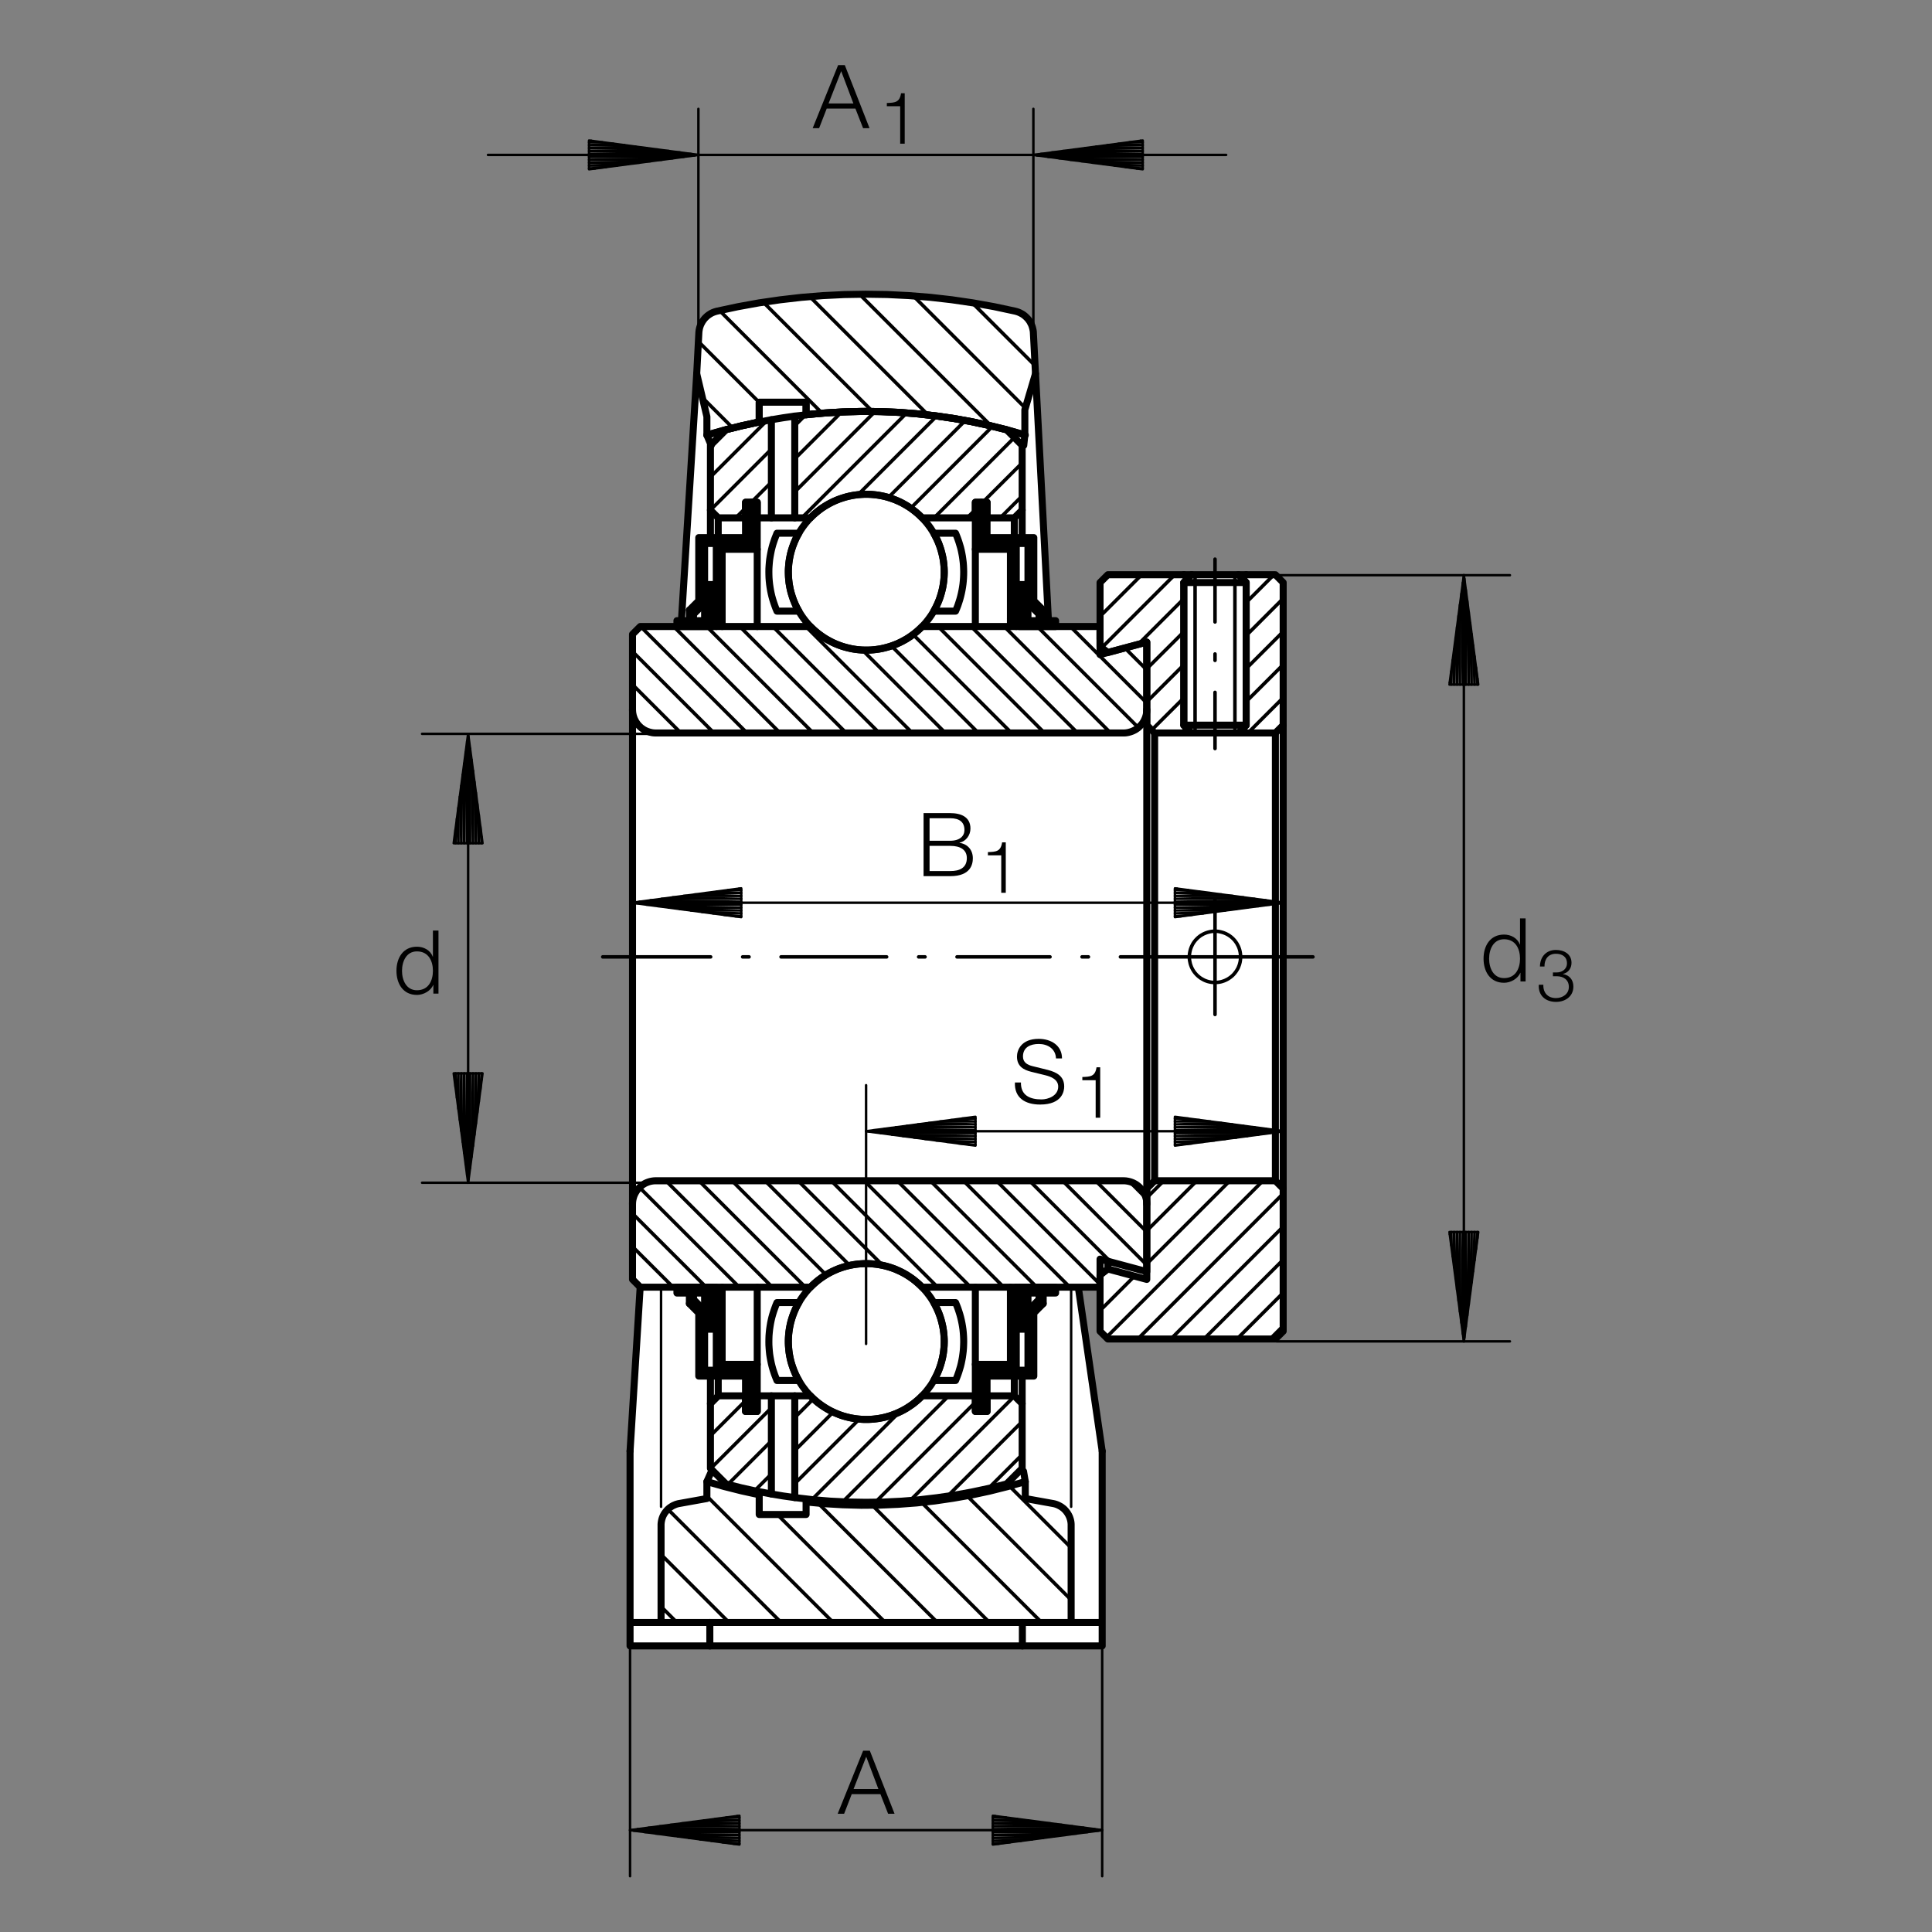 <?xml version="1.0" encoding="utf-8"?>
<!-- Generator: Adobe Illustrator 22.1.0, SVG Export Plug-In . SVG Version: 6.00 Build 0)  -->
<svg version="1.1" id="Ebene_1" xmlns="http://www.w3.org/2000/svg" xmlns:xlink="http://www.w3.org/1999/xlink" x="0px" y="0px"
	 viewBox="0 0 779.526 779.524" style="enable-background:new 0 0 779.526 779.524;" xml:space="preserve">
<rect x="0" y="0" width="779.526" height="779.524" fill="#808080" stroke="none"/>
<style type="text/css">
	.st0{fill:#FFFFFF;}
	.st1{fill:none;}
	.st2{fill:none;stroke:#000000;stroke-width:2.835;stroke-linecap:round;stroke-linejoin:round;stroke-miterlimit:10;}
	.st3{fill:none;stroke:#000000;stroke-width:1.417;stroke-linecap:round;stroke-linejoin:round;stroke-miterlimit:10;}
	.st4{fill:none;stroke:#000000;stroke-width:0.992;stroke-linecap:round;stroke-linejoin:round;stroke-miterlimit:10;}
</style>
<polyline class="st0" points="444.712,664.096 254.214,664.096 254.214,585.475 258.257,519.985 258.347,519.354 255.212,516.22 
	255.212,255.92 258.347,252.783 273.13,252.783 273.13,250.426 274.946,250.426 281.789,137.783 281.977,134.268 281.992,134.003 
	282.024,133.755 282.053,133.49 282.082,133.213 282.124,132.962 282.185,132.7 282.246,132.436 282.314,132.186 282.39,131.924 
	282.478,131.673 282.568,131.423 282.668,131.176 282.771,130.912 282.9,130.664 283.022,130.414 283.154,130.179 283.283,129.929 
	283.43,129.695 283.577,129.475 283.737,129.24 283.916,129.021 284.077,128.801 284.248,128.583 284.441,128.363 284.632,128.158 
	284.839,127.966 285.042,127.777 285.249,127.585 285.481,127.396 285.703,127.235 285.935,127.058 286.157,126.897 286.404,126.75 
	286.641,126.604 286.887,126.457 287.136,126.326 287.402,126.195 287.666,126.061 287.942,125.96 288.206,125.857 288.471,125.769 
	288.75,125.68 289.013,125.606 289.289,125.533 297.729,123.747 306.198,122.208 314.758,120.948 323.342,119.981 331.973,119.278 
	340.612,118.853 349.289,118.692 357.964,118.839 366.65,119.262 375.296,119.952 383.957,120.918 392.556,122.192 401.111,123.731 
	409.626,125.533 409.873,125.606 410.124,125.667 410.374,125.741 410.62,125.826 410.871,125.914 411.12,126.018 411.352,126.134 
	411.604,126.252 411.836,126.369 412.087,126.502 412.322,126.634 412.553,126.765 412.776,126.911 413.008,127.072 413.23,127.235 
	413.435,127.408 413.652,127.571 413.86,127.762 414.063,127.951 414.253,128.143 414.46,128.347 414.654,128.567 414.824,128.772 
	415,128.993 415.161,129.226 415.324,129.448 415.486,129.68 415.632,129.929 415.761,130.179 415.893,130.414 416.025,130.676 
	416.147,130.926 416.262,131.203 416.362,131.468 416.455,131.747 416.54,132.011 416.616,132.289 416.687,132.567 416.748,132.846 
	416.816,133.125 416.862,133.417 416.909,133.695 416.924,133.99 416.948,134.268 423.029,250.426 425.918,250.426 425.918,252.783 
	443.85,252.783 443.85,235.025 446.999,231.891 514.602,231.891 517.737,235.025 517.737,537.114 514.602,540.263 446.999,540.263 
	443.85,537.114 443.85,519.354 435.249,519.354 435.219,520.309 444.712,585.475 444.712,664.096 "/>
<polyline class="st1" points="779.526,0 0,0 0,779.524 779.526,779.524 779.526,0 "/>
<line class="st2" x1="286.65" y1="205.811" x2="286.65" y2="216.916"/>
<line class="st2" x1="289.79" y1="208.947" x2="289.79" y2="216.916"/>
<line class="st2" x1="286.65" y1="566.344" x2="286.65" y2="555.223"/>
<line class="st2" x1="289.79" y1="563.192" x2="289.79" y2="555.223"/>
<line class="st2" x1="409.258" y1="563.192" x2="409.258" y2="555.223"/>
<line class="st2" x1="412.422" y1="566.344" x2="412.422" y2="555.223"/>
<line class="st2" x1="409.258" y1="208.947" x2="409.258" y2="216.916"/>
<line class="st2" x1="412.422" y1="205.811" x2="412.422" y2="216.916"/>
<line class="st2" x1="311.24" y1="563.192" x2="320.671" y2="563.192"/>
<polyline class="st2" points="320.671,604.247 315.969,603.589 311.24,602.797 "/>
<line class="st2" x1="311.24" y1="208.947" x2="320.671" y2="208.947"/>
<polyline class="st2" points="320.671,167.893 315.969,168.567 311.24,169.359 "/>
<line class="st3" x1="412.422" y1="586.913" x2="398.755" y2="600.583"/>
<line class="st3" x1="382.285" y1="603.705" x2="412.422" y2="573.581"/>
<line class="st3" x1="409.358" y1="563.281" x2="367.204" y2="605.448"/>
<line class="st3" x1="353.186" y1="606.122" x2="393.549" y2="565.757"/>
<line class="st3" x1="382.78" y1="563.192" x2="340.027" y2="605.948"/>
<line class="st3" x1="327.576" y1="605.067" x2="362.885" y2="569.743"/>
<line class="st3" x1="346.709" y1="572.6" x2="320.671" y2="598.62"/>
<line class="st3" x1="304.473" y1="601.491" x2="311.24" y2="594.708"/>
<line class="st3" x1="320.671" y1="585.288" x2="336.191" y2="569.756"/>
<line class="st3" x1="328.217" y1="564.393" x2="320.671" y2="571.954"/>
<line class="st3" x1="311.24" y1="581.377" x2="293.672" y2="598.943"/>
<line class="st3" x1="286.726" y1="592.54" x2="311.24" y2="568.043"/>
<line class="st3" x1="300.808" y1="565.143" x2="286.65" y2="579.294"/>
<line class="st3" x1="403.559" y1="208.947" x2="412.422" y2="200.097"/>
<line class="st3" x1="412.422" y1="186.766" x2="396.499" y2="202.661"/>
<line class="st3" x1="393.535" y1="205.637" x2="390.224" y2="208.947"/>
<line class="st3" x1="376.875" y1="208.947" x2="409.272" y2="176.554"/>
<line class="st3" x1="400.51" y1="171.981" x2="367.458" y2="205.036"/>
<line class="st3" x1="358.445" y1="200.714" x2="389.492" y2="169.652"/>
<line class="st3" x1="377.976" y1="167.835" x2="346.211" y2="199.601"/>
<line class="st3" x1="323.518" y1="208.947" x2="365.874" y2="166.588"/>
<line class="st3" x1="353.1" y1="166.018" x2="320.671" y2="198.473"/>
<line class="st3" x1="311.24" y1="207.893" x2="310.185" y2="208.947"/>
<line class="st3" x1="296.836" y1="208.947" x2="300.808" y2="204.992"/>
<line class="st3" x1="303.134" y1="202.661" x2="311.24" y2="194.559"/>
<line class="st3" x1="320.671" y1="185.123" x2="339.572" y2="166.225"/>
<line class="st3" x1="325.098" y1="167.365" x2="320.671" y2="171.792"/>
<line class="st3" x1="311.24" y1="181.212" x2="286.65" y2="205.813"/>
<line class="st3" x1="286.65" y1="192.464" x2="309.439" y2="169.682"/>
<polyline class="st2" points="311.24,602.797 305.158,601.641 299.046,600.29 292.939,598.753 286.65,592.467 286.65,566.344 
	289.79,563.192 300.808,563.192 300.808,569.493 305.527,569.493 305.527,563.192 311.24,563.192 311.24,602.797 "/>
<polyline class="st2" points="412.422,566.344 412.422,592.467 406.123,598.753 399.177,600.482 392.188,601.977 385.158,603.25 
	378.051,604.289 370.915,605.125 363.764,605.698 356.572,606.048 349.375,606.152 342.182,606.034 335.005,605.682 
	327.824,605.082 320.671,604.247 320.671,563.192 326.992,563.192 327.693,563.896 328.393,564.57 329.158,565.213 329.902,565.859 
	330.695,566.46 331.489,567.031 332.322,567.588 333.174,568.131 334.038,568.644 334.914,569.127 335.808,569.566 336.731,569.99 
	337.656,570.387 338.594,570.768 339.543,571.106 340.512,571.411 341.496,571.676 342.475,571.927 343.46,572.13 344.47,572.307 
	345.464,572.453 346.487,572.569 347.503,572.657 348.51,572.704 349.536,572.716 350.505,572.704 351.499,572.657 352.483,572.586 
	353.462,572.468 354.445,572.335 355.427,572.16 356.411,571.969 357.373,571.734 358.327,571.472 359.311,571.179 360.246,570.841 
	361.198,570.475 362.124,570.094 363.032,569.67 363.955,569.228 364.834,568.746 365.727,568.247 366.574,567.691 367.426,567.134 
	368.262,566.549 369.052,565.932 369.846,565.274 370.622,564.613 371.355,563.927 372.07,563.192 393.549,563.192 393.549,569.493 
	398.269,569.493 398.269,563.192 409.258,563.192 412.422,566.344 "/>
<polyline class="st2" points="311.24,169.359 305.158,170.518 299.046,171.865 292.939,173.386 286.65,179.688 286.65,205.811 
	289.79,208.947 300.808,208.947 300.808,202.661 305.527,202.661 305.527,208.947 311.24,208.947 311.24,169.359 "/>
<polyline class="st2" points="412.422,205.811 412.422,179.688 406.123,173.386 399.177,171.673 392.188,170.165 385.158,168.891 
	378.051,167.85 370.915,167.042 363.764,166.441 356.572,166.106 349.375,165.988 342.182,166.122 335.005,166.472 327.824,167.072 
	320.671,167.893 320.671,208.947 326.992,208.947 327.693,208.259 328.393,207.585 329.158,206.938 329.902,206.311 330.695,205.71 
	331.489,205.107 332.322,204.552 333.174,204.024 334.038,203.512 334.914,203.027 335.808,202.573 336.731,202.149 
	337.656,201.753 338.594,201.386 339.543,201.064 340.512,200.757 341.496,200.464 342.475,200.229 343.46,200.009 344.47,199.832 
	345.464,199.686 346.487,199.57 347.503,199.497 348.51,199.437 349.536,199.424 350.505,199.437 351.499,199.482 352.483,199.57 
	353.462,199.671 354.445,199.818 355.427,199.979 356.411,200.186 357.373,200.418 358.327,200.683 359.311,200.991 
	360.246,201.311 361.198,201.665 362.124,202.058 363.032,202.469 363.955,202.923 364.834,203.408 365.727,203.921 
	366.574,204.448 367.426,205.006 368.262,205.621 369.052,206.222 369.846,206.865 370.622,207.539 371.355,208.243 372.07,208.945 
	393.535,208.945 393.535,202.661 398.269,202.661 398.269,208.945 409.258,208.945 412.422,205.811 "/>
<line class="st3" x1="243.195" y1="386.086" x2="286.74" y2="386.086"/>
<line class="st3" x1="299.646" y1="386.086" x2="302.227" y2="386.086"/>
<line class="st3" x1="315.137" y1="386.086" x2="357.741" y2="386.086"/>
<line class="st3" x1="370.652" y1="386.086" x2="373.232" y2="386.086"/>
<line class="st3" x1="386.137" y1="386.086" x2="423.662" y2="386.086"/>
<line class="st3" x1="436.582" y1="386.086" x2="439.16" y2="386.086"/>
<line class="st3" x1="452.07" y1="386.086" x2="529.748" y2="386.086"/>
<line class="st3" x1="255.212" y1="502.99" x2="271.607" y2="519.357"/>
<line class="st3" x1="284.939" y1="519.357" x2="255.212" y2="489.642"/>
<line class="st3" x1="258.025" y1="479.122" x2="298.283" y2="519.357"/>
<line class="st3" x1="311.618" y1="519.357" x2="268.664" y2="476.412"/>
<line class="st3" x1="281.992" y1="476.412" x2="324.968" y2="519.357"/>
<line class="st3" x1="333.291" y1="514.36" x2="295.341" y2="476.412"/>
<line class="st3" x1="308.676" y1="476.412" x2="342.829" y2="510.565"/>
<line class="st3" x1="356.157" y1="510.55" x2="322.019" y2="476.412"/>
<line class="st3" x1="335.354" y1="476.412" x2="378.313" y2="519.357"/>
<line class="st3" x1="391.648" y1="519.357" x2="348.703" y2="476.412"/>
<line class="st3" x1="362.038" y1="476.412" x2="404.992" y2="519.357"/>
<line class="st3" x1="418.327" y1="519.357" x2="375.366" y2="476.412"/>
<line class="st3" x1="388.716" y1="476.412" x2="431.674" y2="519.357"/>
<line class="st3" x1="443.85" y1="518.214" x2="402.05" y2="476.412"/>
<line class="st3" x1="415.393" y1="476.412" x2="448.154" y2="509.172"/>
<line class="st3" x1="462.705" y1="510.404" x2="428.728" y2="476.412"/>
<line class="st3" x1="256.237" y1="290.572" x2="260.366" y2="294.718"/>
<line class="st3" x1="442.063" y1="476.412" x2="462.705" y2="497.057"/>
<line class="st3" x1="462.383" y1="483.402" x2="455.73" y2="476.736"/>
<line class="st3" x1="274.724" y1="295.743" x2="255.212" y2="276.229"/>
<line class="st3" x1="255.212" y1="262.879" x2="288.073" y2="295.743"/>
<line class="st3" x1="301.408" y1="295.743" x2="258.447" y2="252.785"/>
<line class="st3" x1="271.797" y1="252.785" x2="314.753" y2="295.743"/>
<line class="st3" x1="328.086" y1="295.743" x2="285.132" y2="252.785"/>
<line class="st3" x1="298.477" y1="252.785" x2="341.435" y2="295.743"/>
<line class="st3" x1="354.77" y1="295.743" x2="311.809" y2="252.785"/>
<line class="st3" x1="325.158" y1="252.785" x2="368.115" y2="295.743"/>
<line class="st3" x1="381.447" y1="295.743" x2="347.971" y2="262.279"/>
<line class="st3" x1="359.675" y1="260.624" x2="394.783" y2="295.743"/>
<line class="st3" x1="408.132" y1="295.743" x2="368.405" y2="256.008"/>
<line class="st3" x1="378.506" y1="252.785" x2="421.445" y2="295.743"/>
<line class="st3" x1="434.795" y1="295.743" x2="391.836" y2="252.785"/>
<line class="st3" x1="405.183" y1="252.785" x2="448.13" y2="295.743"/>
<line class="st3" x1="459.309" y1="293.576" x2="418.518" y2="252.785"/>
<line class="st3" x1="431.862" y1="252.785" x2="462.705" y2="283.64"/>
<line class="st3" x1="462.705" y1="270.294" x2="453.857" y2="261.444"/>
<line class="st3" x1="517.737" y1="534.959" x2="512.431" y2="540.263"/>
<line class="st3" x1="499.082" y1="540.263" x2="517.737" y2="521.612"/>
<line class="st3" x1="517.737" y1="508.279" x2="485.754" y2="540.263"/>
<line class="st3" x1="472.404" y1="540.263" x2="517.737" y2="494.931"/>
<line class="st3" x1="517.737" y1="481.598" x2="459.07" y2="540.263"/>
<line class="st3" x1="446.367" y1="539.633" x2="509.59" y2="476.412"/>
<line class="st3" x1="496.242" y1="476.412" x2="462.705" y2="509.95"/>
<line class="st3" x1="457.754" y1="514.9" x2="443.85" y2="528.805"/>
<line class="st3" x1="443.85" y1="515.473" x2="447.236" y2="512.074"/>
<line class="st3" x1="462.705" y1="496.603" x2="482.908" y2="476.412"/>
<line class="st3" x1="469.563" y1="476.412" x2="462.705" y2="483.269"/>
<line class="st3" x1="503.508" y1="295.743" x2="517.737" y2="281.516"/>
<line class="st3" x1="517.737" y1="268.169" x2="502.807" y2="283.098"/>
<line class="st3" x1="476.831" y1="295.743" x2="478.809" y2="293.764"/>
<line class="st3" x1="502.807" y1="269.767" x2="517.737" y2="254.837"/>
<line class="st3" x1="517.737" y1="241.488" x2="502.807" y2="256.434"/>
<line class="st3" x1="477.649" y1="281.59" x2="464.668" y2="294.557"/>
<line class="st3" x1="462.705" y1="283.174" x2="477.649" y2="268.242"/>
<line class="st3" x1="502.807" y1="243.1" x2="514.001" y2="231.891"/>
<line class="st3" x1="477.649" y1="254.911" x2="462.705" y2="269.839"/>
<line class="st3" x1="459.201" y1="260.008" x2="477.649" y2="241.561"/>
<line class="st3" x1="473.984" y1="231.891" x2="444.521" y2="261.355"/>
<line class="st3" x1="443.85" y1="248.683" x2="460.656" y2="231.891"/>
<line class="st3" x1="447.307" y1="231.891" x2="443.85" y2="235.35"/>
<polyline class="st2" points="514.602,540.263 517.737,537.128 517.737,479.562 514.602,476.412 465.869,476.412 462.705,479.562 
	462.705,516.22 447.014,512.016 443.85,514.448 443.85,537.128 446.999,540.263 514.602,540.263 "/>
<polyline class="st2" points="477.649,231.891 479.597,233.08 477.649,235.04 477.649,292.594 479.572,294.512 477.649,295.743 
	465.869,295.743 462.705,292.594 462.705,259.07 447.014,263.276 443.85,260.843 443.85,235.04 446.999,231.891 477.649,231.891 "/>
<polyline class="st2" points="502.807,231.891 500.844,233.08 502.807,235.04 502.807,292.594 500.844,294.557 502.807,295.743 
	514.602,295.743 517.737,292.594 517.737,235.04 514.602,231.891 502.807,231.891 "/>
<polyline class="st2" points="462.705,485.847 462.705,485.613 462.69,485.378 462.673,485.144 462.658,484.911 462.634,484.676 
	462.602,484.442 462.573,484.207 462.527,483.972 462.473,483.753 462.412,483.518 462.351,483.283 462.28,483.049 462.204,482.801 
	462.133,482.579 462.043,482.347 461.943,482.113 461.841,481.893 461.736,481.671 461.618,481.451 461.504,481.231 
	461.386,481.012 461.257,480.793 461.111,480.573 460.979,480.368 460.818,480.162 460.671,479.957 460.493,479.768 
	460.317,479.576 460.141,479.387 459.964,479.195 459.787,479.021 459.599,478.845 459.395,478.668 459.201,478.507 
	458.999,478.344 458.777,478.183 458.572,478.025 458.354,477.878 458.132,477.744 457.885,477.613 457.651,477.481 
	457.414,477.365 457.182,477.247 456.931,477.143 456.684,477.043 456.435,476.954 456.184,476.866 455.938,476.793 455.659,476.72 
	455.408,476.662 455.144,476.604 454.883,476.559 454.619,476.516 454.353,476.469 454.089,476.457 453.828,476.427 
	453.564,476.427 453.281,476.412 264.646,476.412 264.414,476.412 264.177,476.427 263.96,476.443 263.723,476.455 263.491,476.485 
	263.237,476.516 263.005,476.559 262.768,476.604 262.536,476.646 262.305,476.705 262.068,476.765 261.85,476.836 261.613,476.911 
	261.382,476.997 261.159,477.086 260.91,477.174 260.689,477.278 260.456,477.379 260.234,477.497 260.017,477.613 259.812,477.744 
	259.59,477.878 259.387,478.009 259.18,478.155 258.972,478.318 258.772,478.477 258.564,478.637 258.362,478.8 258.171,478.976 
	257.993,479.153 257.802,479.342 257.627,479.533 257.464,479.723 257.292,479.928 257.132,480.134 256.985,480.339 
	256.839,480.558 256.692,480.793 256.546,481.012 256.409,481.247 256.294,481.467 256.176,481.701 256.045,481.951 
	255.945,482.186 255.84,482.433 255.754,482.683 255.661,482.933 255.591,483.21 255.515,483.46 255.444,483.723 255.4,483.972 
	255.344,484.237 255.3,484.499 255.268,484.764 255.239,485.042 255.224,485.305 255.207,485.584 255.207,485.847 255.207,516.22 
	258.347,519.357 326.987,519.357 327.693,518.668 328.393,518.009 329.158,517.363 329.902,516.72 330.695,516.117 331.489,515.531 
	332.322,514.975 333.169,514.433 334.038,513.921 334.914,513.452 335.808,512.998 336.731,512.573 337.656,512.163 
	338.594,511.811 339.543,511.473 340.512,511.166 341.491,510.888 342.475,510.653 343.454,510.433 344.47,510.257 345.464,510.111 
	346.487,509.995 347.503,509.922 348.51,509.861 349.536,509.848 350.505,509.861 351.499,509.906 352.483,509.995 353.462,510.095 
	354.445,510.241 355.427,510.404 356.411,510.608 357.373,510.842 358.327,511.107 359.306,511.4 360.246,511.723 361.198,512.074 
	362.124,512.483 363.032,512.894 363.955,513.348 364.834,513.818 365.727,514.33 366.574,514.873 367.426,515.431 368.262,516.031 
	369.052,516.646 369.846,517.29 370.617,517.964 371.355,518.652 372.07,519.357 443.85,519.357 443.85,508.031 462.705,513.083 
	462.705,485.847 "/>
<polyline class="st2" points="462.705,286.307 462.705,286.543 462.69,286.777 462.673,287.012 462.658,287.232 462.634,287.466 
	462.602,287.7 462.573,287.933 462.527,288.167 462.473,288.418 462.412,288.652 462.351,288.887 462.28,289.107 462.204,289.341 
	462.133,289.575 462.043,289.795 461.943,290.029 461.841,290.249 461.736,290.484 461.618,290.703 461.504,290.938 
	461.386,291.142 461.257,291.362 461.111,291.566 460.979,291.788 460.818,291.993 460.671,292.182 460.493,292.387 
	460.317,292.578 460.141,292.767 459.964,292.944 459.787,293.136 459.599,293.325 459.395,293.487 459.201,293.663 
	458.999,293.823 458.777,293.968 458.572,294.117 458.354,294.264 458.132,294.41 457.885,294.542 457.651,294.658 457.414,294.776 
	457.182,294.892 456.931,294.996 456.684,295.1 456.435,295.185 456.184,295.273 455.938,295.346 455.659,295.42 455.408,295.493 
	455.144,295.554 454.883,295.597 454.619,295.654 454.353,295.685 454.089,295.715 453.828,295.727 453.564,295.743 
	453.281,295.743 264.646,295.743 264.414,295.743 264.177,295.727 263.96,295.715 263.723,295.701 263.491,295.67 263.237,295.642 
	263.005,295.597 262.768,295.538 262.536,295.493 262.305,295.436 262.068,295.377 261.85,295.304 261.613,295.23 261.382,295.158 
	261.159,295.069 260.91,294.966 260.689,294.865 260.456,294.762 260.234,294.645 260.017,294.526 259.812,294.41 259.59,294.277 
	259.387,294.131 259.18,293.984 258.972,293.838 258.772,293.691 258.564,293.53 258.362,293.355 258.171,293.164 257.993,292.987 
	257.802,292.813 257.627,292.622 257.464,292.417 257.292,292.228 257.132,292.021 256.985,291.801 256.839,291.596 
	256.692,291.377 256.546,291.142 256.409,290.923 256.294,290.674 256.176,290.438 256.045,290.204 255.945,289.957 255.84,289.707 
	255.754,289.457 255.661,289.207 255.591,288.957 255.515,288.695 255.444,288.445 255.4,288.167 255.344,287.903 255.3,287.641 
	255.268,287.375 255.239,287.113 255.224,286.848 255.207,286.585 255.207,286.307 255.207,255.92 258.347,252.783 326.987,252.783 
	327.693,253.471 328.393,254.145 329.158,254.804 329.902,255.436 330.695,256.036 331.489,256.609 332.322,257.179 
	333.169,257.722 334.038,258.219 334.914,258.703 335.808,259.158 336.731,259.581 337.656,259.978 338.594,260.343 
	339.543,260.681 340.512,260.99 341.491,261.253 342.475,261.501 343.454,261.721 344.47,261.898 345.464,262.044 346.487,262.16 
	347.503,262.248 348.51,262.293 349.536,262.307 350.505,262.293 351.499,262.248 352.483,262.176 353.462,262.059 354.445,261.926 
	355.427,261.751 356.411,261.548 357.373,261.312 358.327,261.047 359.306,260.754 360.246,260.416 361.198,260.066 
	362.124,259.685 363.032,259.262 363.955,258.807 364.834,258.322 365.727,257.824 366.574,257.283 367.426,256.725 
	368.262,256.124 369.052,255.509 369.846,254.864 370.617,254.192 371.355,253.502 372.07,252.783 443.85,252.783 443.85,264.123 
	462.705,259.07 462.705,286.307 "/>
<polyline class="st2" points="376.76,215.145 385.551,215.145 386.02,216.273 386.445,217.401 386.853,218.559 387.207,219.718 
	387.561,220.904 387.854,222.09 388.1,223.307 388.322,224.522 388.493,225.755 388.645,226.97 388.745,228.214 388.801,229.461 
	388.833,230.705 388.816,231.952 388.762,233.21 388.669,234.458 388.54,235.702 388.362,236.948 388.145,238.192 387.893,239.409 
	387.6,240.639 387.268,241.841 386.884,243.058 386.489,244.243 386.035,245.429 385.551,246.588 376.76,246.588 377.214,245.783 
	377.637,244.963 378.051,244.098 378.43,243.247 378.784,242.384 379.121,241.49 379.424,240.594 379.707,239.701 379.953,238.764 
	380.175,237.842 380.393,236.903 380.554,235.952 380.701,235.012 380.818,234.046 380.893,233.08 380.949,232.098 380.979,231.144 
	380.964,230.162 380.938,229.181 380.862,228.214 380.762,227.232 380.639,226.266 380.483,225.3 380.293,224.333 380.056,223.38 
	379.807,222.413 379.531,221.474 379.223,220.538 378.884,219.599 378.52,218.691 378.122,217.798 377.683,216.889 377.229,216.01 
	376.76,215.145 "/>
<polyline class="st2" points="322.302,215.145 313.496,215.145 313.042,216.273 312.602,217.401 312.204,218.559 311.826,219.718 
	311.501,220.904 311.208,222.09 310.962,223.307 310.74,224.522 310.549,225.755 310.417,226.97 310.318,228.214 310.241,229.461 
	310.224,230.705 310.241,231.952 310.285,233.21 310.385,234.458 310.517,235.702 310.695,236.948 310.901,238.192 311.15,239.409 
	311.443,240.639 311.779,241.841 312.163,243.058 312.573,244.243 313.01,245.429 313.496,246.588 322.302,246.588 321.848,245.783 
	321.404,244.963 320.996,244.098 320.617,243.247 320.263,242.384 319.926,241.49 319.633,240.594 319.341,239.701 319.077,238.764 
	318.855,237.842 318.669,236.903 318.491,235.952 318.344,235.012 318.24,234.046 318.154,233.08 318.108,232.098 318.078,231.144 
	318.078,230.162 318.125,229.181 318.201,228.214 318.286,227.232 318.415,226.266 318.579,225.3 318.77,224.333 318.977,223.38 
	319.223,222.413 319.516,221.474 319.824,220.538 320.163,219.599 320.527,218.691 320.925,217.798 321.35,216.889 321.804,216.01 
	322.297,215.145 "/>
<polyline class="st2" points="322.302,557.01 313.496,557.01 313.042,555.881 312.602,554.753 312.204,553.596 311.826,552.424 
	311.501,551.251 311.208,550.05 310.962,548.849 310.74,547.633 310.549,546.416 310.417,545.172 310.318,543.94 310.241,542.696 
	310.224,541.435 310.241,540.19 310.285,538.944 310.385,537.7 310.517,536.438 310.695,535.21 310.901,533.962 311.15,532.732 
	311.443,531.503 311.779,530.302 312.163,529.084 312.573,527.911 313.01,526.726 313.496,525.568 322.302,525.568 321.848,526.375 
	321.404,527.209 320.996,528.043 320.617,528.893 320.263,529.774 319.926,530.652 319.633,531.545 319.341,532.469 
	319.077,533.378 318.855,534.316 318.669,535.253 318.491,536.191 318.344,537.158 318.24,538.109 318.154,539.076 318.108,540.044 
	318.078,541.01 318.078,541.992 318.125,542.959 318.201,543.94 318.286,544.922 318.415,545.888 318.579,546.855 318.77,547.822 
	318.977,548.792 319.223,549.742 319.516,550.681 319.824,551.617 320.163,552.54 320.527,553.449 320.925,554.372 321.35,555.251 
	321.804,556.144 322.297,557.01 "/>
<polyline class="st2" points="376.76,557.01 385.551,557.01 386.02,555.881 386.445,554.753 386.853,553.596 387.207,552.424 
	387.561,551.251 387.854,550.05 388.1,548.849 388.322,547.633 388.493,546.416 388.645,545.172 388.745,543.94 388.801,542.696 
	388.833,541.435 388.816,540.19 388.762,538.944 388.669,537.7 388.54,536.438 388.362,535.21 388.145,533.962 387.893,532.732 
	387.6,531.503 387.268,530.302 386.884,529.084 386.489,527.911 386.035,526.726 385.551,525.568 376.76,525.568 377.214,526.375 
	377.637,527.209 378.051,528.043 378.43,528.893 378.784,529.774 379.121,530.652 379.424,531.545 379.707,532.469 379.953,533.378 
	380.175,534.316 380.393,535.253 380.554,536.191 380.701,537.158 380.818,538.109 380.893,539.076 380.949,540.044 380.979,541.01 
	380.964,541.992 380.938,542.959 380.862,543.94 380.762,544.922 380.639,545.888 380.483,546.855 380.293,547.822 380.056,548.792 
	379.807,549.742 379.531,550.681 379.223,551.617 378.884,552.54 378.52,553.449 378.122,554.372 377.683,555.251 377.229,556.144 
	376.76,557.01 "/>
<polyline class="st2" points="393.535,550.504 393.535,569.493 395.898,569.493 395.898,552.864 410.049,552.864 410.049,522.433 
	407.688,522.433 407.688,550.504 393.535,550.504 "/>
<line class="st4" x1="393.535" y1="569.009" x2="394.021" y2="569.493"/>
<polyline class="st4" points="394.929,569.493 393.535,568.088 395.837,569.493 "/>
<polyline class="st4" points="395.898,568.628 393.535,566.271 395.898,567.707 "/>
<polyline class="st4" points="395.898,566.798 393.535,564.438 395.898,565.902 "/>
<polyline class="st4" points="395.898,564.982 393.535,562.622 395.898,564.073 "/>
<polyline class="st4" points="395.898,563.149 393.535,560.79 395.898,562.241 "/>
<polyline class="st4" points="395.898,561.333 393.535,558.973 395.898,560.409 "/>
<polyline class="st4" points="395.898,559.5 393.535,557.141 395.898,558.592 "/>
<polyline class="st4" points="395.898,557.668 393.535,555.311 395.898,556.76 "/>
<polyline class="st4" points="395.898,555.852 393.535,553.495 395.898,554.943 "/>
<polyline class="st4" points="395.898,554.037 393.535,551.677 395.898,553.114 "/>
<polyline class="st4" points="396.552,552.864 394.197,550.504 397.478,552.864 "/>
<polyline class="st4" points="398.386,552.864 396.028,550.504 399.294,552.864 "/>
<polyline class="st4" points="400.217,552.864 397.861,550.504 401.125,552.864 "/>
<polyline class="st4" points="402.033,552.864 399.677,550.504 402.959,552.864 "/>
<polyline class="st4" points="403.852,552.864 401.504,550.504 404.775,552.864 "/>
<polyline class="st4" points="405.684,552.864 403.322,550.504 406.591,552.864 "/>
<polyline class="st4" points="407.517,552.864 405.154,550.504 408.425,552.864 "/>
<polyline class="st4" points="409.333,552.864 406.97,550.504 410.049,552.66 "/>
<polyline class="st4" points="410.049,551.75 407.688,549.392 410.049,550.828 "/>
<polyline class="st4" points="410.049,549.919 407.688,547.56 410.049,549.01 "/>
<polyline class="st4" points="410.049,548.102 407.688,545.742 410.049,547.193 "/>
<polyline class="st4" points="410.049,546.269 407.688,543.926 410.049,545.362 "/>
<polyline class="st4" points="410.049,544.453 407.688,542.096 410.049,543.531 "/>
<polyline class="st4" points="410.049,542.623 407.688,540.263 410.049,541.715 "/>
<polyline class="st4" points="410.049,540.791 407.688,538.431 410.049,539.883 "/>
<polyline class="st4" points="410.049,538.974 407.688,536.63 410.049,538.066 "/>
<polyline class="st4" points="410.049,537.158 407.688,534.798 410.049,536.234 "/>
<polyline class="st4" points="410.049,535.326 407.688,532.966 410.049,534.417 "/>
<polyline class="st4" points="410.049,533.493 407.688,531.136 410.049,532.586 "/>
<polyline class="st4" points="410.049,531.664 407.688,529.32 410.049,530.755 "/>
<polyline class="st4" points="410.049,529.847 407.688,527.488 410.049,528.939 "/>
<polyline class="st4" points="410.049,528.03 407.688,525.67 410.049,527.121 "/>
<polyline class="st4" points="410.049,526.198 407.688,523.839 410.049,525.289 "/>
<polyline class="st4" points="410.049,524.367 408.1,522.433 410.049,523.457 "/>
<line class="st4" x1="410.049" y1="522.549" x2="409.934" y2="522.433"/>
<line class="st2" x1="393.535" y1="550.504" x2="393.535" y2="519.357"/>
<line class="st2" x1="410.049" y1="522.433" x2="410.049" y2="519.357"/>
<line class="st2" x1="407.688" y1="522.433" x2="407.688" y2="519.357"/>
<line class="st2" x1="414.768" y1="528.792" x2="414.768" y2="521.714"/>
<line class="st2" x1="419.25" y1="524.308" x2="419.25" y2="521.714"/>
<line class="st2" x1="420.905" y1="525.979" x2="420.905" y2="521.714"/>
<polyline class="st2" points="411.22,536.307 413.576,536.307 413.576,521.714 425.918,521.714 425.918,519.357 411.22,519.357 
	411.22,536.307 "/>
<line class="st4" x1="411.22" y1="535.591" x2="411.936" y2="536.307"/>
<polyline class="st4" points="412.846,536.307 411.22,534.682 413.576,536.118 "/>
<polyline class="st4" points="413.576,535.21 411.22,532.85 413.576,534.3 "/>
<polyline class="st4" points="413.576,533.378 411.22,531.018 413.576,532.469 "/>
<polyline class="st4" points="413.576,531.56 411.22,529.201 413.576,530.652 "/>
<polyline class="st4" points="413.576,529.743 411.22,527.384 413.576,528.819 "/>
<polyline class="st4" points="413.576,527.911 411.22,525.554 413.576,527.003 "/>
<polyline class="st4" points="413.576,526.079 411.22,523.723 413.576,525.171 "/>
<polyline class="st4" points="413.576,524.25 411.22,521.891 413.576,523.341 "/>
<polyline class="st4" points="413.576,522.433 411.22,520.089 413.784,521.714 "/>
<polyline class="st4" points="414.692,521.714 412.336,519.357 415.6,521.714 "/>
<polyline class="st4" points="416.508,521.714 414.153,519.357 417.434,521.714 "/>
<polyline class="st4" points="418.342,521.714 415.984,519.357 419.265,521.714 "/>
<polyline class="st4" points="420.173,521.714 417.813,519.357 421.081,521.714 "/>
<polyline class="st4" points="422.007,521.714 419.643,519.357 422.915,521.714 "/>
<polyline class="st4" points="423.823,521.714 421.46,519.357 424.731,521.714 "/>
<polyline class="st4" points="425.639,521.714 423.279,519.357 425.918,521.085 "/>
<line class="st4" x1="425.918" y1="520.177" x2="425.11" y2="519.357"/>
<polyline class="st2" points="395.898,552.864 414.768,552.864 414.768,528.792 419.25,524.308 420.905,525.979 417.126,529.789 
	417.126,555.223 398.254,555.223 398.254,569.493 395.898,569.493 395.898,552.864 "/>
<line class="st4" x1="395.898" y1="568.628" x2="396.745" y2="569.493"/>
<polyline class="st4" points="397.668,569.493 395.898,567.707 398.254,569.155 "/>
<polyline class="st4" points="398.254,568.261 395.898,565.905 398.254,567.339 "/>
<polyline class="st4" points="398.254,566.43 395.898,564.073 398.254,565.509 "/>
<polyline class="st4" points="398.254,564.601 395.898,562.241 398.254,563.693 "/>
<polyline class="st4" points="398.254,562.768 395.898,560.409 398.254,561.86 "/>
<polyline class="st4" points="398.254,560.952 395.898,558.592 398.254,560.028 "/>
<polyline class="st4" points="398.254,559.12 395.898,556.76 398.254,558.211 "/>
<polyline class="st4" points="398.254,557.302 395.898,554.943 398.254,556.394 "/>
<polyline class="st4" points="398.254,555.473 395.898,553.114 398.916,555.223 "/>
<polyline class="st4" points="399.834,555.223 397.478,552.864 400.742,555.223 "/>
<polyline class="st4" points="401.65,555.223 399.294,552.864 402.576,555.223 "/>
<polyline class="st4" points="403.484,555.223 401.125,552.864 404.392,555.223 "/>
<polyline class="st4" points="405.315,555.223 402.959,552.864 406.208,555.223 "/>
<polyline class="st4" points="407.132,555.223 404.775,552.864 408.042,555.223 "/>
<polyline class="st4" points="408.95,555.223 406.591,552.864 409.873,555.223 "/>
<polyline class="st4" points="410.781,555.223 408.425,552.864 411.689,555.223 "/>
<polyline class="st4" points="412.612,555.223 410.251,552.864 413.523,555.223 "/>
<polyline class="st4" points="414.445,555.223 412.082,552.864 415.354,555.223 "/>
<polyline class="st4" points="416.247,555.223 413.884,552.864 417.126,555.165 "/>
<polyline class="st4" points="417.126,554.272 414.768,551.913 417.126,553.348 "/>
<polyline class="st4" points="417.126,552.44 414.768,550.081 417.126,551.532 "/>
<polyline class="st4" points="417.126,550.608 414.768,548.248 417.126,549.699 "/>
<polyline class="st4" points="417.126,548.792 414.768,546.432 417.126,547.867 "/>
<polyline class="st4" points="417.126,546.959 414.768,544.599 417.126,546.035 "/>
<polyline class="st4" points="417.126,545.141 414.768,542.784 417.126,544.233 "/>
<polyline class="st4" points="417.126,543.31 414.768,540.953 417.126,542.401 "/>
<polyline class="st4" points="417.126,541.493 414.768,539.135 417.126,540.573 "/>
<polyline class="st4" points="417.126,539.663 414.768,537.303 417.126,538.74 "/>
<polyline class="st4" points="417.126,537.831 414.768,535.472 417.126,536.922 "/>
<polyline class="st4" points="417.126,536 414.768,533.64 417.126,535.106 "/>
<polyline class="st4" points="417.126,534.198 414.768,531.838 417.126,533.274 "/>
<polyline class="st4" points="417.126,532.365 414.768,530.008 417.126,531.444 "/>
<polyline class="st4" points="417.126,530.536 415.076,528.484 417.202,529.701 "/>
<polyline class="st4" points="417.656,529.231 415.984,527.576 418.105,528.777 "/>
<polyline class="st4" points="418.564,528.323 416.904,526.653 419.018,527.883 "/>
<polyline class="st4" points="419.482,527.429 417.813,525.743 419.936,526.975 "/>
<polyline class="st4" points="420.391,526.506 418.711,524.851 420.844,526.052 "/>
<polyline class="st2" points="305.527,550.504 305.527,569.493 303.164,569.493 303.164,552.864 289.013,552.864 289.013,522.433 
	291.37,522.433 291.37,550.504 305.527,550.504 "/>
<line class="st4" x1="303.164" y1="568.982" x2="303.679" y2="569.493"/>
<polyline class="st4" points="304.587,569.493 303.164,568.058 305.495,569.493 "/>
<line class="st4" x1="305.527" y1="568.6" x2="303.164" y2="566.24"/>
<line class="st4" x1="289.79" y1="552.864" x2="289.013" y2="552.086"/>
<line class="st4" x1="289.013" y1="551.166" x2="290.713" y2="552.864"/>
<polyline class="st4" points="303.164,565.318 305.527,567.677 303.164,564.409 "/>
<polyline class="st4" points="291.621,552.864 289.013,550.258 292.531,552.864 "/>
<polyline class="st4" points="303.164,563.5 305.527,565.859 303.164,562.579 "/>
<polyline class="st4" points="293.449,552.864 289.013,548.425 291.37,549.875 294.358,552.864 "/>
<polyline class="st4" points="303.164,561.671 305.527,564.028 303.164,560.747 "/>
<line class="st4" x1="295.266" y1="552.864" x2="292.91" y2="550.504"/>
<polyline class="st4" points="291.37,548.98 289.013,546.623 291.37,548.059 "/>
<line class="st4" x1="293.818" y1="550.504" x2="296.174" y2="552.864"/>
<polyline class="st4" points="303.164,559.839 305.527,562.198 303.164,558.945 "/>
<line class="st4" x1="297.082" y1="552.864" x2="294.727" y2="550.504"/>
<polyline class="st4" points="291.37,547.151 289.013,544.791 291.37,546.227 "/>
<line class="st4" x1="295.65" y1="550.504" x2="298.008" y2="552.864"/>
<polyline class="st4" points="303.164,558.021 305.527,560.381 303.164,557.113 "/>
<line class="st4" x1="298.916" y1="552.864" x2="296.557" y2="550.504"/>
<polyline class="st4" points="291.37,545.318 289.013,542.959 291.37,544.41 "/>
<line class="st4" x1="297.466" y1="550.504" x2="299.824" y2="552.864"/>
<polyline class="st4" points="303.164,556.205 305.527,558.565 303.164,555.28 "/>
<line class="st4" x1="300.747" y1="552.864" x2="298.391" y2="550.504"/>
<polyline class="st4" points="291.37,543.487 289.013,541.126 291.37,542.578 "/>
<line class="st4" x1="299.299" y1="550.504" x2="301.655" y2="552.864"/>
<polyline class="st4" points="303.164,554.372 305.527,556.732 303.164,553.449 "/>
<line class="st4" x1="302.578" y1="552.864" x2="300.222" y2="550.504"/>
<polyline class="st4" points="291.37,541.67 289.013,539.313 291.37,540.746 "/>
<polyline class="st4" points="301.13,550.504 305.527,554.9 302.038,550.504 "/>
<polyline class="st4" points="291.37,539.837 289.013,537.48 291.37,538.93 "/>
<polyline class="st4" points="302.947,550.504 305.527,553.068 303.855,550.504 "/>
<polyline class="st4" points="291.37,538.021 289.013,535.664 291.37,537.112 "/>
<line class="st4" x1="304.766" y1="550.504" x2="305.527" y2="551.266"/>
<polyline class="st4" points="291.37,536.191 289.013,533.832 291.37,535.283 "/>
<polyline class="st4" points="291.37,534.374 289.013,532.014 291.37,533.451 "/>
<polyline class="st4" points="291.37,532.542 289.013,530.183 291.37,531.618 "/>
<polyline class="st4" points="291.37,530.711 289.013,528.351 291.37,529.802 "/>
<polyline class="st4" points="291.37,528.893 289.013,526.533 291.37,527.984 "/>
<polyline class="st4" points="291.37,527.076 289.013,524.717 291.37,526.155 "/>
<polyline class="st4" points="291.37,525.246 289.013,522.887 291.37,524.323 "/>
<line class="st4" x1="291.37" y1="523.414" x2="290.391" y2="522.433"/>
<line class="st4" x1="291.299" y1="522.433" x2="291.37" y2="522.506"/>
<line class="st2" x1="305.527" y1="550.504" x2="305.527" y2="519.357"/>
<line class="st2" x1="289.013" y1="522.433" x2="289.013" y2="519.357"/>
<line class="st2" x1="291.37" y1="522.433" x2="291.37" y2="519.357"/>
<line class="st2" x1="284.294" y1="528.792" x2="284.294" y2="521.714"/>
<line class="st2" x1="279.812" y1="524.308" x2="279.812" y2="521.714"/>
<line class="st2" x1="278.156" y1="525.979" x2="278.156" y2="521.714"/>
<polyline class="st2" points="287.841,536.307 285.481,536.307 285.481,521.714 273.13,521.714 273.13,519.357 287.841,519.357 
	287.841,536.307 "/>
<line class="st4" x1="285.481" y1="535.764" x2="286.01" y2="536.307"/>
<line class="st4" x1="286.919" y1="536.307" x2="285.481" y2="534.856"/>
<line class="st4" x1="273.13" y1="521.598" x2="273.262" y2="521.714"/>
<polyline class="st4" points="285.481,533.948 287.841,536.292 285.481,533.039 "/>
<line class="st4" x1="274.17" y1="521.714" x2="273.13" y2="520.69"/>
<line class="st4" x1="273.13" y1="519.796" x2="275.078" y2="521.714"/>
<polyline class="st4" points="285.481,532.131 287.841,534.49 285.481,531.209 "/>
<polyline class="st4" points="275.986,521.714 273.645,519.357 276.895,521.714 "/>
<polyline class="st4" points="285.481,530.302 287.841,532.661 285.481,529.393 "/>
<polyline class="st4" points="277.802,521.714 275.447,519.357 278.728,521.714 "/>
<polyline class="st4" points="285.481,528.469 287.841,530.829 285.481,527.561 "/>
<polyline class="st4" points="279.636,521.714 277.278,519.357 280.559,521.714 "/>
<polyline class="st4" points="285.481,526.637 287.841,528.996 285.481,525.728 "/>
<polyline class="st4" points="281.467,521.714 279.107,519.357 282.375,521.714 "/>
<polyline class="st4" points="285.481,524.82 287.841,527.18 285.481,523.912 "/>
<polyline class="st4" points="283.301,521.714 280.938,519.357 284.209,521.714 "/>
<polyline class="st4" points="285.481,523.003 287.841,525.362 285.481,522.094 "/>
<polyline class="st4" points="285.117,521.714 282.754,519.357 287.841,523.53 284.572,519.357 287.841,521.699 286.404,519.357 
	287.841,519.884 "/>
<polyline class="st2" points="303.164,552.864 284.294,552.864 284.294,528.792 279.812,524.308 278.156,525.979 281.936,529.789 
	281.936,555.223 300.808,555.223 300.808,569.493 303.164,569.493 303.164,552.864 "/>
<line class="st4" x1="281.936" y1="555.047" x2="282.109" y2="555.223"/>
<polyline class="st4" points="283.032,555.223 281.936,554.138 283.94,555.223 "/>
<polyline class="st4" points="284.848,555.223 281.936,552.308 285.774,555.223 "/>
<line class="st4" x1="300.94" y1="569.493" x2="300.808" y2="569.347"/>
<polyline class="st4" points="286.682,555.223 284.323,552.864 281.936,550.492 284.294,551.94 287.576,555.223 "/>
<polyline class="st4" points="300.808,568.438 301.848,569.493 300.808,567.514 "/>
<line class="st4" x1="288.499" y1="555.223" x2="286.14" y2="552.864"/>
<polyline class="st4" points="284.294,551.017 281.936,548.659 284.294,550.108 "/>
<line class="st4" x1="287.051" y1="552.864" x2="289.406" y2="555.223"/>
<polyline class="st4" points="300.808,566.622 303.164,568.982 300.808,565.698 "/>
<line class="st4" x1="290.329" y1="555.223" x2="287.973" y2="552.864"/>
<polyline class="st4" points="284.294,549.199 281.936,546.843 284.294,548.279 "/>
<line class="st4" x1="288.882" y1="552.864" x2="291.237" y2="555.223"/>
<polyline class="st4" points="300.808,564.79 303.164,567.149 300.808,563.882 "/>
<line class="st4" x1="292.146" y1="555.223" x2="289.79" y2="552.864"/>
<polyline class="st4" points="284.294,547.37 281.936,545.011 284.294,546.461 "/>
<line class="st4" x1="290.713" y1="552.864" x2="293.071" y2="555.223"/>
<polyline class="st4" points="300.808,562.957 303.164,565.318 300.808,562.049 "/>
<line class="st4" x1="293.979" y1="555.223" x2="291.621" y2="552.864"/>
<polyline class="st4" points="284.294,545.538 281.936,543.178 284.294,544.63 "/>
<line class="st4" x1="292.531" y1="552.864" x2="294.887" y2="555.223"/>
<polyline class="st4" points="300.808,561.141 303.164,563.5 300.808,560.219 "/>
<line class="st4" x1="295.81" y1="555.223" x2="293.449" y2="552.864"/>
<polyline class="st4" points="284.294,543.706 281.936,541.346 284.294,542.813 "/>
<line class="st4" x1="294.358" y1="552.864" x2="296.719" y2="555.223"/>
<polyline class="st4" points="300.808,559.311 303.164,561.671 300.808,558.388 "/>
<line class="st4" x1="297.627" y1="555.223" x2="295.266" y2="552.864"/>
<polyline class="st4" points="284.294,541.904 281.936,539.544 284.294,540.98 "/>
<line class="st4" x1="296.174" y1="552.864" x2="298.538" y2="555.223"/>
<polyline class="st4" points="300.808,557.479 303.164,559.839 300.808,556.586 "/>
<line class="st4" x1="299.445" y1="555.223" x2="297.082" y2="552.864"/>
<polyline class="st4" points="284.294,540.072 281.936,537.715 284.294,539.164 "/>
<polyline class="st4" points="298.008,552.864 300.368,555.223 303.164,558.021 298.916,552.864 "/>
<polyline class="st4" points="284.294,538.242 281.936,535.884 284.294,537.334 "/>
<polyline class="st4" points="299.824,552.864 303.164,556.205 300.747,552.864 "/>
<polyline class="st4" points="284.294,536.411 281.936,534.052 284.294,535.501 "/>
<polyline class="st4" points="301.655,552.864 303.164,554.372 302.578,552.864 "/>
<polyline class="st4" points="284.294,534.593 281.936,532.234 284.294,533.67 "/>
<line class="st4" x1="284.294" y1="532.777" x2="281.936" y2="530.417"/>
<polyline class="st4" points="278.288,525.847 284.294,531.869 278.742,525.393 "/>
<polyline class="st4" points="279.197,524.939 284.294,530.036 279.651,524.485 "/>
<polyline class="st2" points="305.527,221.635 305.527,202.661 303.164,202.661 303.164,219.276 289.013,219.276 289.013,249.721 
	291.37,249.721 291.37,221.635 305.527,221.635 "/>
<line class="st4" x1="289.013" y1="249.121" x2="289.597" y2="249.721"/>
<polyline class="st4" points="290.522,249.721 289.013,248.213 291.37,249.664 "/>
<polyline class="st4" points="291.37,248.74 289.013,246.38 291.37,247.832 "/>
<polyline class="st4" points="291.37,246.911 289.013,244.564 291.37,246.002 "/>
<polyline class="st4" points="291.37,245.094 289.013,242.734 291.37,244.171 "/>
<polyline class="st4" points="291.37,243.261 289.013,240.902 291.37,242.368 "/>
<polyline class="st4" points="291.37,241.445 289.013,239.085 291.37,240.537 "/>
<polyline class="st4" points="291.37,239.613 289.013,237.27 291.37,238.705 "/>
<polyline class="st4" points="291.37,237.796 289.013,235.437 291.37,236.872 "/>
<polyline class="st4" points="291.37,235.964 289.013,233.607 291.37,235.056 "/>
<polyline class="st4" points="291.37,234.134 289.013,231.775 291.37,233.227 "/>
<polyline class="st4" points="291.37,232.318 289.013,229.973 291.37,231.408 "/>
<polyline class="st4" points="291.37,230.5 289.013,228.141 291.37,229.577 "/>
<polyline class="st4" points="291.37,228.668 289.013,226.31 291.37,227.76 "/>
<polyline class="st4" points="291.37,226.837 289.013,224.477 291.37,225.927 "/>
<polyline class="st4" points="291.37,225.005 289.013,222.66 291.37,224.099 "/>
<polyline class="st4" points="291.37,223.189 289.013,220.831 291.37,222.281 "/>
<polyline class="st4" points="291.633,221.635 289.275,219.276 292.542,221.635 "/>
<polyline class="st4" points="293.464,221.635 291.108,219.276 294.372,221.635 "/>
<polyline class="st4" points="295.296,221.635 292.939,219.276 296.206,221.635 "/>
<polyline class="st4" points="297.114,221.635 294.756,219.276 298.037,221.635 "/>
<polyline class="st4" points="298.945,221.635 296.589,219.276 299.853,221.635 "/>
<polyline class="st4" points="300.762,221.635 298.405,219.276 301.67,221.635 "/>
<polyline class="st4" points="302.595,221.635 300.237,219.276 303.503,221.635 "/>
<polyline class="st4" points="304.411,221.635 302.053,219.276 305.335,221.635 "/>
<polyline class="st4" points="305.527,220.919 303.164,218.559 305.527,219.995 "/>
<polyline class="st4" points="305.527,219.087 303.164,216.727 305.527,218.178 "/>
<polyline class="st4" points="305.527,217.255 303.164,214.895 305.527,216.346 "/>
<polyline class="st4" points="305.527,215.438 303.164,213.093 305.527,214.53 "/>
<polyline class="st4" points="305.527,213.62 303.164,211.262 305.527,212.697 "/>
<polyline class="st4" points="305.527,211.789 303.164,209.432 305.527,210.88 "/>
<polyline class="st4" points="305.527,209.959 303.164,207.6 305.527,209.051 "/>
<polyline class="st4" points="305.527,208.142 303.164,205.783 305.527,207.219 "/>
<polyline class="st4" points="305.527,206.311 303.164,203.951 305.527,205.387 "/>
<polyline class="st4" points="305.527,204.493 303.694,202.661 305.527,203.585 "/>
<line class="st2" x1="305.527" y1="221.635" x2="305.527" y2="252.785"/>
<line class="st2" x1="289.013" y1="249.721" x2="289.013" y2="252.785"/>
<line class="st2" x1="291.37" y1="249.721" x2="291.37" y2="252.785"/>
<line class="st2" x1="284.294" y1="243.351" x2="284.294" y2="250.426"/>
<line class="st2" x1="279.812" y1="247.832" x2="279.812" y2="250.426"/>
<line class="st2" x1="278.156" y1="246.162" x2="278.156" y2="250.426"/>
<polyline class="st2" points="287.841,235.848 285.481,235.848 285.481,250.426 273.13,250.426 273.13,252.785 287.841,252.785 
	287.841,235.848 "/>
<line class="st4" x1="273.13" y1="252.419" x2="273.508" y2="252.785"/>
<polyline class="st4" points="274.417,252.785 273.13,251.496 275.324,252.785 "/>
<polyline class="st4" points="276.25,252.785 273.891,250.426 277.158,252.785 "/>
<polyline class="st4" points="278.081,252.785 275.725,250.426 278.989,252.785 "/>
<polyline class="st4" points="279.883,252.785 277.527,250.426 280.805,252.785 "/>
<polyline class="st4" points="281.714,252.785 279.358,250.426 282.624,252.785 "/>
<polyline class="st4" points="283.547,252.785 281.189,250.426 284.456,252.785 "/>
<polyline class="st4" points="285.378,252.785 283.017,250.426 286.286,252.785 "/>
<polyline class="st4" points="287.195,252.785 284.834,250.426 287.841,252.506 "/>
<polyline class="st4" points="287.841,251.584 285.481,249.225 287.841,250.676 "/>
<polyline class="st4" points="287.841,249.768 285.481,247.408 287.841,248.858 "/>
<polyline class="st4" points="287.841,247.951 285.481,245.591 287.841,247.042 "/>
<polyline class="st4" points="287.841,246.118 285.481,243.759 287.841,245.21 "/>
<polyline class="st4" points="287.841,244.287 285.481,241.93 287.841,243.377 "/>
<polyline class="st4" points="287.841,242.469 285.481,240.112 287.841,241.546 "/>
<polyline class="st4" points="287.841,240.637 285.481,238.281 287.841,239.729 "/>
<polyline class="st4" points="287.841,238.821 285.481,236.463 287.841,237.912 "/>
<polyline class="st4" points="287.841,236.991 286.682,235.848 287.841,236.082 "/>
<polyline class="st2" points="303.164,219.276 284.294,219.276 284.294,243.351 279.812,247.832 278.156,246.162 281.936,242.384 
	281.936,216.916 300.808,216.916 300.808,202.661 303.164,202.661 303.164,219.276 "/>
<polyline class="st4" points="278.449,245.855 280.105,247.539 278.904,245.401 "/>
<polyline class="st4" points="279.358,244.947 281.028,246.616 279.812,244.493 "/>
<polyline class="st4" points="280.266,244.039 281.936,245.707 280.735,243.585 "/>
<polyline class="st4" points="281.189,243.131 282.846,244.798 281.646,242.677 "/>
<polyline class="st4" points="281.936,242.046 283.77,243.878 281.936,241.137 "/>
<polyline class="st4" points="281.936,240.228 284.294,242.588 281.936,239.305 "/>
<polyline class="st4" points="281.936,238.397 284.294,240.757 281.936,237.488 "/>
<polyline class="st4" points="281.936,236.565 284.294,238.924 281.936,235.656 "/>
<polyline class="st4" points="281.936,234.735 284.294,237.092 281.936,233.839 "/>
<polyline class="st4" points="281.936,232.931 284.294,235.29 281.936,232.009 "/>
<polyline class="st4" points="281.936,231.101 284.294,233.46 281.936,230.193 "/>
<polyline class="st4" points="281.936,229.269 284.294,231.628 281.936,228.36 "/>
<polyline class="st4" points="281.936,227.438 284.294,229.798 281.936,226.528 "/>
<polyline class="st4" points="281.936,225.62 284.294,227.979 281.936,224.699 "/>
<polyline class="st4" points="281.936,223.803 284.294,226.163 281.936,222.895 "/>
<polyline class="st4" points="281.936,221.974 284.294,224.331 281.936,221.065 "/>
<polyline class="st4" points="281.936,220.141 284.294,222.501 281.936,219.233 "/>
<polyline class="st4" points="281.936,218.325 284.294,220.685 281.936,217.401 "/>
<polyline class="st4" points="282.361,216.916 284.716,219.276 283.283,216.916 "/>
<polyline class="st4" points="284.192,216.916 286.55,219.276 285.102,216.916 "/>
<polyline class="st4" points="286.01,216.916 288.366,219.276 286.919,216.916 "/>
<polyline class="st4" points="287.841,216.916 290.183,219.276 288.75,216.916 "/>
<polyline class="st4" points="289.658,216.916 292.016,219.276 290.578,216.916 "/>
<polyline class="st4" points="291.487,216.916 293.848,219.276 292.395,216.916 "/>
<polyline class="st4" points="293.318,216.916 295.681,219.276 294.226,216.916 "/>
<polyline class="st4" points="295.149,216.916 297.512,219.276 296.042,216.916 "/>
<polyline class="st4" points="296.951,216.916 299.314,219.276 297.876,216.916 "/>
<polyline class="st4" points="298.784,216.916 301.145,219.276 299.693,216.916 "/>
<polyline class="st4" points="300.615,216.916 302.973,219.276 300.808,216.2 "/>
<polyline class="st4" points="300.808,215.277 303.164,217.635 300.808,214.367 "/>
<polyline class="st4" points="300.808,213.459 303.164,215.819 300.808,212.536 "/>
<polyline class="st4" points="300.808,211.627 303.164,213.987 300.808,210.735 "/>
<polyline class="st4" points="300.808,209.811 303.164,212.171 300.808,208.902 "/>
<polyline class="st4" points="300.808,207.981 303.164,210.34 300.808,207.072 "/>
<polyline class="st4" points="300.808,206.164 303.164,208.524 300.808,205.24 "/>
<polyline class="st4" points="300.808,204.332 303.164,206.692 300.808,203.424 "/>
<polyline class="st4" points="300.954,202.661 303.164,204.859 301.862,202.661 "/>
<line class="st4" x1="302.785" y1="202.661" x2="303.164" y2="203.043"/>
<polyline class="st2" points="393.535,221.635 393.535,202.661 395.898,202.661 395.898,219.276 410.049,219.276 410.049,249.721 
	407.688,249.721 407.688,221.635 393.535,221.635 "/>
<line class="st4" x1="407.688" y1="249.167" x2="408.232" y2="249.721"/>
<polyline class="st4" points="409.141,249.721 407.688,248.258 410.049,249.707 "/>
<polyline class="st4" points="410.049,248.785 407.688,246.427 410.049,247.877 "/>
<polyline class="st4" points="410.049,246.969 407.688,244.609 410.049,246.045 "/>
<polyline class="st4" points="410.049,245.136 407.688,242.777 410.049,244.214 "/>
<polyline class="st4" points="410.049,243.304 407.688,240.946 410.049,242.396 "/>
<polyline class="st4" points="410.049,241.488 407.688,239.128 410.049,240.58 "/>
<polyline class="st4" points="410.049,239.671 407.688,237.312 410.049,238.75 "/>
<line class="st4" x1="410.049" y1="237.842" x2="407.688" y2="235.482"/>
<line class="st4" x1="393.842" y1="221.635" x2="393.535" y2="221.328"/>
<line class="st4" x1="393.535" y1="220.42" x2="394.751" y2="221.635"/>
<polyline class="st4" points="407.688,234.558 410.049,236.917 407.688,233.65 "/>
<polyline class="st4" points="395.676,221.635 393.535,219.496 396.585,221.635 "/>
<polyline class="st4" points="407.688,232.742 410.049,235.102 407.688,231.817 "/>
<polyline class="st4" points="397.507,221.635 393.535,217.679 395.898,219.13 398.415,221.635 "/>
<polyline class="st4" points="407.688,230.91 410.049,233.269 407.688,230.016 "/>
<line class="st4" x1="399.309" y1="221.635" x2="396.953" y2="219.276"/>
<polyline class="st4" points="395.898,218.221 393.535,215.862 395.898,217.301 "/>
<line class="st4" x1="397.871" y1="219.276" x2="400.232" y2="221.635"/>
<polyline class="st4" points="407.688,229.093 410.049,231.452 407.688,228.185 "/>
<line class="st4" x1="401.142" y1="221.635" x2="398.779" y2="219.276"/>
<polyline class="st4" points="395.898,216.391 393.535,214.032 395.898,215.483 "/>
<line class="st4" x1="399.688" y1="219.276" x2="402.05" y2="221.635"/>
<polyline class="st4" points="407.688,227.263 410.049,229.62 407.688,226.355 "/>
<line class="st4" x1="402.973" y1="221.635" x2="400.612" y2="219.276"/>
<polyline class="st4" points="395.898,214.559 393.535,212.201 395.898,213.651 "/>
<line class="st4" x1="401.521" y1="219.276" x2="403.882" y2="221.635"/>
<polyline class="st4" points="407.688,225.447 410.049,227.802 407.688,224.522 "/>
<line class="st4" x1="404.805" y1="221.635" x2="402.444" y2="219.276"/>
<polyline class="st4" points="395.898,212.728 393.535,210.368 395.898,211.819 "/>
<line class="st4" x1="403.352" y1="219.276" x2="405.715" y2="221.635"/>
<polyline class="st4" points="407.688,223.615 410.049,225.974 407.688,222.706 "/>
<line class="st4" x1="406.624" y1="221.635" x2="404.26" y2="219.276"/>
<polyline class="st4" points="395.898,210.91 393.535,208.551 395.898,210.002 "/>
<polyline class="st4" points="405.183,219.276 407.542,221.635 410.049,224.142 406.093,219.276 "/>
<polyline class="st4" points="395.898,209.094 393.535,206.734 395.898,208.186 "/>
<polyline class="st4" points="406.985,219.276 410.049,222.324 407.91,219.276 "/>
<polyline class="st4" points="395.898,207.262 393.535,204.902 395.898,206.353 "/>
<polyline class="st4" points="408.818,219.276 410.049,220.508 409.741,219.276 "/>
<polyline class="st4" points="395.898,205.429 393.535,203.072 395.898,204.521 "/>
<line class="st4" x1="395.898" y1="203.615" x2="394.958" y2="202.661"/>
<line class="st4" x1="395.866" y1="202.661" x2="395.898" y2="202.691"/>
<line class="st2" x1="393.535" y1="221.635" x2="393.535" y2="252.785"/>
<line class="st2" x1="410.049" y1="249.721" x2="410.049" y2="252.785"/>
<line class="st2" x1="407.688" y1="249.721" x2="407.688" y2="252.785"/>
<line class="st2" x1="414.768" y1="243.351" x2="414.768" y2="250.426"/>
<line class="st2" x1="419.25" y1="247.832" x2="419.25" y2="250.426"/>
<line class="st2" x1="420.905" y1="246.162" x2="420.905" y2="250.426"/>
<polyline class="st2" points="411.22,235.848 413.576,235.848 413.576,250.426 425.918,250.426 425.918,252.785 411.22,252.785 
	411.22,235.848 "/>
<line class="st4" x1="411.22" y1="252.712" x2="411.296" y2="252.785"/>
<line class="st4" x1="412.214" y1="252.785" x2="411.22" y2="251.789"/>
<polyline class="st4" points="411.22,250.88 413.122,252.785 411.22,249.972 "/>
<polyline class="st4" points="411.22,249.048 414.956,252.785 411.22,248.139 "/>
<polyline class="st4" points="411.22,247.231 413.576,249.591 416.787,252.785 415.339,250.426 "/>
<polyline class="st4" points="413.576,248.667 411.22,246.311 413.576,247.759 "/>
<polyline class="st4" points="416.233,250.426 418.589,252.785 417.155,250.426 "/>
<polyline class="st4" points="413.576,246.836 411.22,244.478 413.576,245.926 "/>
<polyline class="st4" points="418.064,250.426 420.42,252.785 418.972,250.426 "/>
<polyline class="st4" points="413.576,245.034 411.22,242.677 413.576,244.11 "/>
<polyline class="st4" points="419.895,250.426 422.253,252.785 420.805,250.426 "/>
<polyline class="st4" points="413.576,243.202 411.22,240.844 413.576,242.292 "/>
<polyline class="st4" points="421.728,250.426 424.085,252.785 422.636,250.426 "/>
<polyline class="st4" points="413.576,241.372 411.22,239.012 413.576,240.464 "/>
<polyline class="st4" points="423.545,250.426 425.901,252.785 424.463,250.426 "/>
<polyline class="st4" points="413.576,239.54 411.22,237.18 413.576,238.632 "/>
<line class="st4" x1="425.371" y1="250.426" x2="425.918" y2="250.969"/>
<polyline class="st4" points="413.576,237.723 411.689,235.848 413.576,236.799 "/>
<line class="st4" x1="413.576" y1="235.891" x2="413.523" y2="235.848"/>
<polyline class="st2" points="395.898,219.276 414.768,219.276 414.768,243.351 419.25,247.832 420.905,246.162 417.126,242.384 
	417.126,216.916 398.254,216.916 398.254,202.661 395.898,202.661 395.898,219.276 "/>
<polyline class="st4" points="414.768,242.558 419.643,247.436 414.768,241.634 "/>
<line class="st4" x1="414.768" y1="240.727" x2="420.551" y2="246.515"/>
<polyline class="st4" points="417.126,242.176 414.768,239.818 417.126,241.253 "/>
<line class="st4" x1="417.126" y1="240.345" x2="414.768" y2="237.988"/>
<line class="st4" x1="396.055" y1="219.276" x2="395.898" y2="219.13"/>
<line class="st4" x1="395.898" y1="218.221" x2="396.953" y2="219.276"/>
<polyline class="st4" points="414.768,237.064 417.126,239.424 414.768,236.17 "/>
<polyline class="st4" points="397.871,219.276 395.898,217.298 398.779,219.276 "/>
<polyline class="st4" points="414.768,235.262 417.126,237.619 414.768,234.339 "/>
<polyline class="st4" points="399.688,219.276 395.898,215.483 398.254,216.916 400.612,219.276 "/>
<polyline class="st4" points="414.768,233.43 417.126,235.79 414.768,232.522 "/>
<polyline class="st4" points="401.521,219.276 399.162,216.916 395.898,213.651 398.254,215.088 "/>
<line class="st4" x1="400.088" y1="216.916" x2="402.444" y2="219.276"/>
<polyline class="st4" points="414.768,231.599 417.126,233.957 414.768,230.689 "/>
<line class="st4" x1="403.352" y1="219.276" x2="400.996" y2="216.916"/>
<polyline class="st4" points="398.254,214.178 395.898,211.819 398.254,213.27 "/>
<line class="st4" x1="401.904" y1="216.916" x2="404.26" y2="219.276"/>
<polyline class="st4" points="414.768,229.767 417.126,232.126 414.768,228.857 "/>
<line class="st4" x1="405.183" y1="219.276" x2="402.827" y2="216.916"/>
<polyline class="st4" points="398.254,212.347 395.898,210.002 398.254,211.454 "/>
<line class="st4" x1="403.736" y1="216.916" x2="406.093" y2="219.276"/>
<polyline class="st4" points="414.768,227.949 417.126,230.309 414.768,227.029 "/>
<line class="st4" x1="406.985" y1="219.276" x2="404.658" y2="216.916"/>
<polyline class="st4" points="398.254,210.546 395.898,208.186 398.254,209.621 "/>
<line class="st4" x1="405.551" y1="216.916" x2="407.91" y2="219.276"/>
<polyline class="st4" points="414.768,226.133 417.126,228.492 414.768,225.224 "/>
<line class="st4" x1="408.818" y1="219.276" x2="406.46" y2="216.916"/>
<polyline class="st4" points="398.254,208.713 395.898,206.353 398.254,207.789 "/>
<line class="st4" x1="407.385" y1="216.916" x2="409.741" y2="219.276"/>
<polyline class="st4" points="414.768,224.303 417.126,226.662 414.768,223.395 "/>
<line class="st4" x1="410.649" y1="219.276" x2="408.288" y2="216.916"/>
<polyline class="st4" points="398.254,206.881 395.898,204.521 398.254,205.973 "/>
<line class="st4" x1="409.197" y1="216.916" x2="411.557" y2="219.276"/>
<polyline class="st4" points="414.768,222.47 417.126,224.83 414.768,221.563 "/>
<line class="st4" x1="412.483" y1="219.276" x2="410.119" y2="216.916"/>
<polyline class="st4" points="398.254,205.051 395.898,202.691 398.254,204.143 "/>
<line class="st4" x1="411.028" y1="216.916" x2="413.391" y2="219.276"/>
<polyline class="st4" points="414.768,220.654 417.126,223.014 414.768,219.73 "/>
<line class="st4" x1="414.299" y1="219.276" x2="411.953" y2="216.916"/>
<line class="st4" x1="398.254" y1="203.235" x2="397.685" y2="202.661"/>
<polyline class="st4" points="412.861,216.916 417.126,221.181 413.77,216.916 "/>
<polyline class="st4" points="414.677,216.916 417.126,219.349 415.586,216.916 "/>
<line class="st4" x1="416.494" y1="216.916" x2="417.126" y2="217.533"/>
<line class="st2" x1="447.014" y1="512.016" x2="447.014" y2="508.879"/>
<line class="st2" x1="443.85" y1="254.572" x2="443.85" y2="257.84"/>
<polyline class="st3" points="497.619,378.846 497.796,379.038 497.956,379.212 498.134,379.404 498.296,379.608 498.442,379.813 
	498.603,380.02 498.75,380.224 498.896,380.444 499.043,380.664 499.174,380.913 499.289,381.133 499.421,381.367 499.553,381.617 
	499.668,381.852 499.775,382.099 499.875,382.348 499.966,382.599 500.051,382.861 500.139,383.111 500.215,383.388 
	500.273,383.669 500.344,383.932 500.39,384.197 500.429,384.474 500.476,384.751 500.505,385.031 500.537,385.309 500.551,385.587 
	500.566,385.88 500.566,386.157 500.551,386.437 500.537,386.729 500.522,387.008 500.49,387.287 500.446,387.581 500.405,387.857 
	500.359,388.15 500.283,388.427 500.229,388.708 500.139,388.986 500.068,389.264 499.966,389.543 499.861,389.806 499.758,390.084 
	499.643,390.349 499.526,390.626 499.375,390.891 499.228,391.139 499.082,391.388 498.938,391.638 498.774,391.888 
	498.603,392.123 498.427,392.354 498.249,392.589 498.059,392.809 497.866,393.043 497.666,393.263 497.458,393.47 497.28,393.644 
	497.094,393.806 496.887,393.982 496.679,394.145 496.479,394.305 496.272,394.452 496.064,394.598 495.847,394.745 
	495.625,394.891 495.41,395.022 495.171,395.154 494.939,395.272 494.702,395.388 494.441,395.519 494.192,395.622 493.94,395.727 
	493.694,395.814 493.43,395.901 493.178,395.989 492.915,396.062 492.653,396.135 492.375,396.195 492.097,396.239 491.816,396.296 
	491.538,396.327 491.274,396.357 490.998,396.384 490.705,396.4 490.427,396.415 490.144,396.415 489.868,396.415 489.56,396.4 
	489.282,396.369 489.004,396.341 488.728,396.312 488.435,396.268 488.156,396.208 487.873,396.15 487.595,396.076 487.304,396.003 
	487.026,395.915 486.748,395.812 486.487,395.727 486.203,395.608 485.94,395.492 485.678,395.36 485.432,395.227 485.163,395.08 
	484.917,394.934 484.653,394.787 484.402,394.626 484.17,394.452 483.933,394.275 483.701,394.099 483.479,393.908 483.261,393.717 
	483.039,393.513 482.837,393.308 482.661,393.132 482.5,392.927 482.307,392.736 482.146,392.531 481.999,392.34 481.839,392.135 
	481.692,391.915 481.546,391.697 481.413,391.477 481.267,391.257 481.152,391.023 481.02,390.787 480.898,390.538 480.783,390.29 
	480.681,390.056 480.581,389.791 480.49,389.541 480.405,389.294 480.313,389.028 480.241,388.766 480.183,388.501 480.127,388.236 
	480.066,387.944 480.005,387.666 479.966,387.403 479.934,387.124 479.904,386.845 479.89,386.568 479.875,386.288 479.875,385.996 
	479.89,385.718 479.904,385.425 479.919,385.133 479.951,384.852 479.99,384.575 480.051,384.282 480.097,384.005 480.166,383.724 
	480.227,383.447 480.313,383.154 480.388,382.877 480.49,382.611 480.591,382.334 480.698,382.069 480.813,381.792 480.945,381.542 
	481.059,381.279 481.206,381.014 481.352,380.752 481.499,380.501 481.66,380.267 481.839,380.017 482.014,379.783 482.19,379.563 
	482.383,379.328 482.585,379.109 482.79,378.905 482.998,378.685 483.169,378.524 483.362,378.333 483.554,378.172 483.759,378.012 
	483.962,377.85 484.17,377.688 484.37,377.542 484.592,377.395 484.814,377.264 485.046,377.132 485.28,377.002 485.517,376.867 
	485.749,376.751 486.001,376.649 486.247,376.532 486.496,376.444 486.748,376.34 487.011,376.255 487.258,376.179 487.541,376.093 
	487.802,376.033 488.081,375.975 488.342,375.902 488.62,375.859 488.903,375.813 489.165,375.786 489.443,375.755 489.736,375.74 
	490.029,375.74 490.307,375.725 490.583,375.74 490.876,375.755 491.159,375.77 491.438,375.798 491.731,375.843 492.007,375.886 
	492.299,375.96 492.578,376.018 492.856,376.093 493.137,376.167 493.415,376.253 493.694,376.34 493.955,376.444 494.233,376.548 
	494.499,376.664 494.778,376.794 495.024,376.926 495.288,377.06 495.539,377.206 495.788,377.365 496.035,377.527 496.272,377.688 
	496.504,377.865 496.74,378.042 496.958,378.231 497.195,378.435 497.412,378.642 497.619,378.846 "/>
<line class="st3" x1="490.237" y1="362.832" x2="490.237" y2="409.322"/>
<line class="st2" x1="517.737" y1="292.594" x2="517.737" y2="479.562"/>
<line class="st2" x1="514.602" y1="295.743" x2="514.602" y2="476.412"/>
<line class="st2" x1="465.869" y1="295.743" x2="465.869" y2="476.412"/>
<line class="st2" x1="499.658" y1="231.891" x2="502.807" y2="231.891"/>
<line class="st2" x1="499.658" y1="295.743" x2="502.807" y2="295.743"/>
<line class="st4" x1="502.807" y1="235.04" x2="502.807" y2="231.891"/>
<line class="st4" x1="502.807" y1="292.594" x2="502.807" y2="295.743"/>
<line class="st2" x1="477.649" y1="295.743" x2="480.798" y2="295.743"/>
<line class="st2" x1="477.649" y1="231.891" x2="480.798" y2="231.891"/>
<line class="st4" x1="477.649" y1="235.04" x2="477.649" y2="231.891"/>
<line class="st4" x1="477.649" y1="292.594" x2="477.649" y2="295.743"/>
<line class="st3" x1="490.237" y1="225.608" x2="490.237" y2="250.953"/>
<line class="st3" x1="490.237" y1="263.861" x2="490.237" y2="266.455"/>
<line class="st3" x1="490.237" y1="279.348" x2="490.237" y2="302.029"/>
<line class="st3" x1="482.19" y1="233.08" x2="482.19" y2="294.557"/>
<line class="st3" x1="498.266" y1="233.08" x2="498.266" y2="294.557"/>
<polyline class="st2" points="502.807,235.04 499.658,231.891 480.798,231.891 477.649,235.04 477.649,292.594 480.798,295.743 
	499.658,295.743 502.807,292.594 502.807,235.04 "/>
<line class="st2" x1="502.807" y1="235.04" x2="477.649" y2="235.04"/>
<line class="st2" x1="477.649" y1="292.594" x2="502.807" y2="292.594"/>
<line class="st2" x1="255.212" y1="286.307" x2="255.212" y2="485.847"/>
<line class="st2" x1="462.705" y1="286.307" x2="462.705" y2="485.847"/>
<polyline class="st2" points="349.536,199.424 350.298,199.439 351.076,199.466 351.853,199.513 352.629,199.585 353.408,199.674 
	354.194,199.775 354.97,199.908 355.749,200.055 356.54,200.216 357.319,200.406 358.095,200.61 358.884,200.859 359.646,201.109 
	360.408,201.372 361.184,201.665 361.945,201.987 362.693,202.311 363.454,202.677 364.187,203.043 364.924,203.467 
	365.656,203.878 366.372,204.317 367.075,204.771 367.766,205.257 368.466,205.768 369.128,206.295 369.785,206.822 370.43,207.38 
	371.076,207.966 371.692,208.581 372.292,209.182 372.878,209.826 373.464,210.487 374.018,211.146 374.548,211.834 
	375.073,212.536 375.589,213.27 376.057,214.002 376.529,214.734 376.967,215.511 377.375,216.289 377.773,217.063 378.169,217.885 
	378.52,218.691 378.855,219.51 379.162,220.346 379.445,221.196 379.707,222.033 379.939,222.91 380.161,223.775 380.354,224.638 
	380.525,225.532 380.661,226.397 380.776,227.291 380.862,228.185 380.923,229.077 380.964,229.973 380.979,230.867 
	380.964,231.628 380.938,232.418 380.893,233.196 380.818,233.957 380.732,234.732 380.63,235.525 380.5,236.317 380.354,237.092 
	380.175,237.884 379.986,238.66 379.778,239.421 379.546,240.213 379.299,240.991 379.03,241.753 378.737,242.528 378.415,243.275 
	378.081,244.037 377.712,244.784 377.329,245.533 376.936,246.264 376.529,246.997 376.089,247.701 375.634,248.402 
	375.134,249.106 374.633,249.795 374.109,250.468 373.579,251.128 373.01,251.773 372.424,252.417 371.823,253.033 371.208,253.634 
	370.576,254.218 369.922,254.807 369.245,255.346 368.569,255.89 367.852,256.401 367.136,256.914 366.404,257.398 365.671,257.853 
	364.895,258.292 364.116,258.718 363.325,259.115 362.522,259.493 361.714,259.862 360.891,260.182 360.044,260.49 359.206,260.783 
	358.359,261.033 357.495,261.267 356.628,261.487 355.749,261.69 354.87,261.853 353.991,261.983 353.1,262.102 352.221,262.191 
	351.328,262.264 350.42,262.291 349.536,262.307 348.764,262.291 347.986,262.279 347.21,262.218 346.433,262.16 345.639,262.072 
	344.863,261.971 344.085,261.837 343.298,261.69 342.522,261.501 341.743,261.326 340.952,261.106 340.19,260.886 339.411,260.636 
	338.635,260.359 337.878,260.066 337.116,259.758 336.352,259.42 335.605,259.054 334.87,258.673 334.138,258.276 333.405,257.853 
	332.69,257.413 331.987,256.959 331.281,256.46 330.611,255.963 329.934,255.451 329.272,254.908 328.615,254.35 327.986,253.764 
	327.37,253.164 326.77,252.549 326.169,251.917 325.598,251.244 325.044,250.584 324.514,249.896 323.984,249.192 323.488,248.475 
	323.005,247.744 322.551,246.997 322.112,246.219 321.672,245.457 321.272,244.665 320.893,243.86 320.542,243.039 320.217,242.232 
	319.909,241.384 319.616,240.549 319.355,239.698 319.109,238.835 318.901,237.97 318.708,237.076 318.547,236.211 318.401,235.333 
	318.301,234.439 318.215,233.546 318.139,232.666 318.108,231.758 318.093,230.864 318.093,230.102 318.125,229.313 318.184,228.55 
	318.24,227.773 318.33,226.98 318.432,226.206 318.562,225.428 318.708,224.638 318.87,223.861 319.063,223.084 319.284,222.295 
	319.516,221.518 319.763,220.755 320.046,219.966 320.339,219.216 320.647,218.453 320.982,217.694 321.333,216.944 
	321.716,216.213 322.126,215.481 322.551,214.746 322.973,214.029 323.443,213.326 323.928,212.624 324.438,211.936 
	324.953,211.262 325.493,210.615 326.052,209.957 326.624,209.326 327.238,208.695 327.854,208.094 328.486,207.494 
	329.126,206.938 329.817,206.382 330.503,205.838 331.196,205.311 331.926,204.814 332.658,204.33 333.405,203.875 334.182,203.436 
	334.946,203.012 335.737,202.616 336.54,202.235 337.348,201.882 338.171,201.546 339.018,201.239 339.851,200.96 340.703,200.681 
	341.568,200.448 342.429,200.227 343.298,200.052 344.192,199.875 345.07,199.745 345.947,199.626 346.855,199.54 347.734,199.48 
	348.642,199.437 349.536,199.421 "/>
<polyline class="st2" points="349.536,572.716 348.759,572.716 347.986,572.688 347.21,572.628 346.433,572.569 345.639,572.482 
	344.863,572.38 344.085,572.247 343.298,572.101 342.522,571.927 341.743,571.75 340.952,571.529 340.19,571.311 339.411,571.061 
	338.635,570.783 337.874,570.475 337.109,570.167 336.352,569.829 335.6,569.478 334.87,569.098 334.138,568.701 333.405,568.277 
	332.69,567.823 331.982,567.37 331.281,566.884 330.611,566.386 329.934,565.875 329.272,565.318 328.615,564.759 327.986,564.19 
	327.37,563.589 326.77,562.957 326.169,562.326 325.598,561.683 325.039,561.009 324.514,560.305 323.984,559.617 323.488,558.9 
	323.005,558.153 322.551,557.403 322.112,556.642 321.672,555.867 321.272,555.074 320.893,554.284 320.542,553.449 
	320.217,552.641 319.909,551.806 319.616,550.958 319.355,550.108 319.109,549.258 318.901,548.38 318.708,547.513 318.547,546.635 
	318.401,545.742 318.301,544.862 318.215,543.968 318.139,543.075 318.108,542.181 318.093,541.273 318.093,540.511 318.125,539.75 
	318.184,538.96 318.24,538.182 318.33,537.405 318.432,536.63 318.562,535.837 318.708,535.061 318.87,534.286 319.063,533.493 
	319.284,532.716 319.516,531.942 319.763,531.164 320.042,530.403 320.339,529.64 320.642,528.866 320.982,528.117 321.333,527.37 
	321.711,526.622 322.126,525.89 322.551,525.171 322.973,524.454 323.443,523.735 323.928,523.047 324.438,522.359 324.953,521.683 
	325.493,521.026 326.052,520.382 326.624,519.751 327.238,519.12 327.854,518.519 328.486,517.933 329.126,517.363 329.817,516.791 
	330.503,516.263 331.196,515.736 331.926,515.238 332.658,514.769 333.405,514.284 334.182,513.845 334.946,513.434 
	335.737,513.041 336.54,512.66 337.348,512.306 338.167,511.955 339.018,511.648 339.851,511.369 340.703,511.104 341.568,510.87 
	342.429,510.65 343.298,510.477 344.192,510.3 345.07,510.168 345.947,510.05 346.855,509.962 347.734,509.903 348.642,509.861 
	349.536,509.846 350.298,509.861 351.076,509.889 351.853,509.934 352.629,510.007 353.408,510.095 354.194,510.196 354.97,510.328 
	355.749,510.477 356.54,510.636 357.319,510.827 358.095,511.031 358.884,511.267 359.646,511.516 360.408,511.778 361.184,512.074 
	361.945,512.409 362.693,512.748 363.454,513.098 364.187,513.464 364.919,513.875 365.656,514.284 366.372,514.739 
	367.075,515.193 367.766,515.677 368.466,516.174 369.128,516.701 369.785,517.245 370.43,517.818 371.076,518.388 371.692,518.988 
	372.292,519.619 372.878,520.25 373.464,520.893 374.018,521.568 374.548,522.256 375.073,522.96 375.589,523.677 376.057,524.424 
	376.529,525.158 376.967,525.92 377.375,526.695 377.773,527.488 378.169,528.292 378.52,529.098 378.855,529.933 379.162,530.768 
	379.438,531.604 379.707,532.469 379.939,533.319 380.161,534.198 380.349,535.063 380.525,535.941 380.656,536.834 
	380.776,537.712 380.862,538.593 380.923,539.502 380.964,540.396 380.979,541.273 380.964,542.065 380.938,542.828 
	380.893,543.602 380.818,544.394 380.732,545.157 380.63,545.949 380.495,546.74 380.349,547.517 380.175,548.291 379.986,549.083 
	379.778,549.861 379.546,550.622 379.294,551.412 379.03,552.175 378.737,552.937 378.415,553.714 378.076,554.461 377.712,555.208 
	377.329,555.94 376.936,556.687 376.529,557.406 376.089,558.122 375.634,558.841 375.134,559.531 374.633,560.205 374.109,560.879 
	373.579,561.552 373.01,562.198 372.424,562.827 371.823,563.457 371.208,564.057 370.576,564.643 369.917,565.216 369.245,565.774 
	368.569,566.313 367.852,566.828 367.136,567.326 366.404,567.807 365.671,568.277 364.895,568.716 364.116,569.143 
	363.325,569.538 362.517,569.92 361.714,570.271 360.891,570.593 360.044,570.914 359.206,571.207 358.359,571.456 357.495,571.706 
	356.628,571.911 355.749,572.103 354.87,572.264 353.991,572.411 353.1,572.512 352.221,572.6 351.328,572.673 350.42,572.704 
	349.536,572.718 "/>
<polyline class="st4" points="400.586,732.625 444.712,738.425 400.586,744.243 400.586,732.625 "/>
<polyline class="st4" points="403.044,743.918 400.586,743.918 407.517,743.318 "/>
<polyline class="st4" points="411.982,742.749 400.586,742.749 416.438,742.163 "/>
<polyline class="st4" points="420.905,741.574 400.586,741.574 425.388,740.974 "/>
<polyline class="st4" points="429.858,740.388 400.586,740.388 434.326,739.805 "/>
<polyline class="st4" points="438.796,739.218 400.586,739.218 443.249,738.63 "/>
<polyline class="st4" points="441.694,738.03 400.586,738.03 437.212,737.444 "/>
<polyline class="st4" points="432.746,736.858 400.581,736.858 428.274,736.274 "/>
<polyline class="st4" points="423.809,735.686 400.586,735.686 419.35,735.1 "/>
<polyline class="st4" points="414.868,734.514 400.581,734.514 410.403,733.928 "/>
<polyline class="st4" points="405.93,733.327 400.586,733.327 401.465,732.741 "/>
<polyline class="st4" points="298.344,732.625 254.214,738.425 298.344,744.243 298.344,732.625 "/>
<polyline class="st4" points="295.882,743.918 298.344,743.918 291.416,743.318 "/>
<polyline class="st4" points="286.934,742.749 298.344,742.749 282.461,742.163 "/>
<polyline class="st4" points="277.995,741.574 298.344,741.574 273.54,740.974 "/>
<polyline class="st4" points="269.072,740.388 298.344,740.388 264.599,739.805 "/>
<polyline class="st4" points="260.12,739.218 298.344,739.218 255.652,738.63 "/>
<polyline class="st4" points="257.232,738.03 298.344,738.03 261.704,737.444 "/>
<polyline class="st4" points="266.169,736.858 298.344,736.858 270.637,736.274 "/>
<polyline class="st4" points="275.107,735.686 298.344,735.686 279.575,735.1 "/>
<polyline class="st4" points="284.048,734.514 298.344,734.514 288.513,733.928 "/>
<polyline class="st4" points="292.986,733.327 298.344,733.327 297.451,732.741 "/>
<line class="st4" x1="444.712" y1="664.099" x2="444.712" y2="757.019"/>
<line class="st4" x1="254.214" y1="664.099" x2="254.214" y2="757.019"/>
<line class="st4" x1="254.214" y1="738.425" x2="444.712" y2="738.425"/>
<polyline class="st4" points="237.675,56.688 281.789,62.505 237.675,68.305 237.675,56.688 "/>
<polyline class="st4" points="240.117,67.986 237.675,67.986 244.604,67.4 "/>
<polyline class="st4" points="249.072,66.797 237.675,66.797 253.528,66.212 "/>
<polyline class="st4" points="257.993,65.641 237.675,65.641 262.466,65.053 "/>
<polyline class="st4" points="266.934,64.468 237.675,64.468 271.413,63.867 "/>
<polyline class="st4" points="275.886,63.281 237.675,63.281 280.337,62.696 "/>
<polyline class="st4" points="278.772,62.108 237.675,62.108 274.301,61.507 "/>
<polyline class="st4" points="269.834,60.923 237.675,60.923 265.363,60.337 "/>
<polyline class="st4" points="260.882,59.751 237.675,59.751 256.426,59.148 "/>
<polyline class="st4" points="251.958,58.578 237.675,58.578 247.49,57.993 "/>
<polyline class="st4" points="243.02,57.407 237.675,57.407 238.537,56.806 "/>
<polyline class="st4" points="461.064,56.688 416.948,62.505 461.064,68.305 461.064,56.688 "/>
<polyline class="st4" points="458.615,67.986 461.064,67.986 454.135,67.4 "/>
<polyline class="st4" points="449.663,66.797 461.064,66.797 445.197,66.212 "/>
<polyline class="st4" points="440.73,65.641 461.064,65.641 436.274,65.053 "/>
<polyline class="st4" points="431.806,64.468 461.064,64.468 427.324,63.867 "/>
<polyline class="st4" points="422.854,63.281 461.064,63.281 418.386,62.696 "/>
<polyline class="st4" points="419.966,62.108 461.064,62.108 424.438,61.507 "/>
<polyline class="st4" points="428.889,60.923 461.064,60.923 433.362,60.337 "/>
<polyline class="st4" points="437.844,59.751 461.064,59.751 442.309,59.148 "/>
<polyline class="st4" points="446.782,58.578 461.064,58.578 451.247,57.993 "/>
<polyline class="st4" points="455.715,57.407 461.064,57.407 460.171,56.806 "/>
<line class="st4" x1="416.948" y1="134.268" x2="416.948" y2="43.927"/>
<line class="st4" x1="281.789" y1="137.8" x2="281.789" y2="43.927"/>
<polyline class="st4" points="196.884,62.505 281.789,62.505 416.948,62.505 494.734,62.505 "/>
<polyline class="st4" points="584.841,497.099 590.644,541.216 596.445,497.099 584.841,497.099 "/>
<polyline class="st4" points="596.12,499.563 596.12,497.099 595.537,504.029 "/>
<polyline class="st4" points="594.951,508.498 594.951,497.099 594.35,512.967 "/>
<polyline class="st4" points="593.764,517.436 593.764,497.099 593.193,521.891 "/>
<polyline class="st4" points="592.602,526.375 592.602,497.099 592.019,530.843 "/>
<polyline class="st4" points="591.418,535.31 591.418,497.099 590.832,539.779 "/>
<polyline class="st4" points="590.246,538.197 590.246,497.099 589.66,533.728 "/>
<polyline class="st4" points="589.06,529.259 589.06,497.099 588.474,524.805 "/>
<polyline class="st4" points="587.891,520.338 587.891,497.099 587.305,515.854 "/>
<polyline class="st4" points="586.714,511.385 586.714,497.099 586.128,506.916 "/>
<polyline class="st4" points="585.542,502.447 585.542,497.099 584.958,497.993 "/>
<polyline class="st4" points="584.841,276.213 590.644,232.082 596.445,276.213 584.841,276.213 "/>
<polyline class="st4" points="596.12,273.751 596.12,276.213 595.537,269.282 "/>
<polyline class="st4" points="594.951,264.815 594.951,276.213 594.35,260.346 "/>
<polyline class="st4" points="593.764,255.876 593.764,276.213 593.193,251.393 "/>
<polyline class="st4" points="592.602,246.924 592.602,276.213 592.019,242.469 "/>
<polyline class="st4" points="591.418,238 591.418,276.213 590.832,233.531 "/>
<polyline class="st4" points="590.246,235.116 590.246,276.213 589.66,239.57 "/>
<polyline class="st4" points="589.06,244.039 589.06,276.213 588.474,248.506 "/>
<polyline class="st4" points="587.891,252.975 587.891,276.213 587.305,257.46 "/>
<polyline class="st4" points="586.714,261.928 586.714,276.213 586.128,266.382 "/>
<polyline class="st4" points="585.542,270.851 585.542,276.213 584.958,275.321 "/>
<line class="st4" x1="515.088" y1="541.216" x2="609.224" y2="541.216"/>
<line class="st4" x1="515.042" y1="232.082" x2="609.224" y2="232.082"/>
<line class="st4" x1="590.644" y1="232.082" x2="590.644" y2="541.216"/>
<polyline class="st4" points="183.066,433.086 188.882,477.217 194.685,433.086 183.066,433.086 "/>
<polyline class="st4" points="194.362,435.549 194.362,433.086 193.777,440.018 "/>
<polyline class="st4" points="193.191,444.485 193.191,433.086 192.59,448.969 "/>
<polyline class="st4" points="192.005,453.423 192.005,433.086 191.418,457.892 "/>
<polyline class="st4" points="190.844,462.361 190.844,433.086 190.244,466.831 "/>
<polyline class="st4" points="189.658,471.3 189.658,433.086 189.072,475.781 "/>
<polyline class="st4" points="188.486,474.199 188.486,433.086 187.885,469.73 "/>
<polyline class="st4" points="187.302,465.248 187.302,433.086 186.716,460.779 "/>
<polyline class="st4" points="186.13,456.326 186.13,433.086 185.529,451.856 "/>
<polyline class="st4" points="184.944,447.386 184.944,433.086 184.353,442.917 "/>
<polyline class="st4" points="183.784,438.436 183.784,433.086 183.198,433.967 "/>
<polyline class="st4" points="183.066,340.224 188.882,296.093 194.685,340.224 183.066,340.224 "/>
<polyline class="st4" points="194.362,337.763 194.362,340.224 193.777,333.294 "/>
<polyline class="st4" points="193.191,328.813 193.191,340.224 192.59,324.344 "/>
<polyline class="st4" points="192.005,319.875 192.005,340.224 191.418,315.421 "/>
<polyline class="st4" points="190.844,310.952 190.844,340.224 190.244,306.483 "/>
<polyline class="st4" points="189.658,301.998 189.658,340.224 189.072,297.531 "/>
<polyline class="st4" points="188.486,299.115 188.486,340.224 187.885,303.584 "/>
<polyline class="st4" points="187.302,308.051 187.302,340.224 186.716,312.52 "/>
<polyline class="st4" points="186.13,316.988 186.13,340.224 185.529,321.457 "/>
<polyline class="st4" points="184.944,325.926 184.944,340.224 184.353,330.393 "/>
<polyline class="st4" points="183.784,334.878 183.784,340.224 183.198,339.331 "/>
<line class="st4" x1="295.882" y1="477.217" x2="170.293" y2="477.217"/>
<line class="st4" x1="295.882" y1="296.096" x2="170.293" y2="296.096"/>
<line class="st4" x1="188.882" y1="296.096" x2="188.882" y2="477.217"/>
<polyline class="st4" points="474.06,358.424 518.191,364.238 474.06,370.042 474.06,358.424 "/>
<polyline class="st4" points="476.523,369.719 474.06,369.719 480.988,369.133 "/>
<polyline class="st4" points="485.471,368.533 474.06,368.533 489.944,367.948 "/>
<polyline class="st4" points="494.395,367.359 474.06,367.359 498.867,366.789 "/>
<polyline class="st4" points="503.332,366.189 474.06,366.189 507.805,365.603 "/>
<polyline class="st4" points="512.285,365.016 474.06,365.016 516.753,364.43 "/>
<polyline class="st4" points="515.173,363.844 474.06,363.844 510.701,363.243 "/>
<polyline class="st4" points="506.235,362.658 474.06,362.658 501.753,362.07 "/>
<polyline class="st4" points="497.297,361.486 474.06,361.486 492.829,360.885 "/>
<polyline class="st4" points="488.359,360.299 474.06,360.299 483.891,359.727 "/>
<polyline class="st4" points="479.409,359.141 474.06,359.141 474.939,358.54 "/>
<polyline class="st4" points="299.077,358.424 254.961,364.238 299.077,370.042 299.077,358.424 "/>
<polyline class="st4" points="296.628,369.719 299.077,369.719 292.146,369.133 "/>
<polyline class="st4" points="287.68,368.533 299.077,368.533 283.225,367.948 "/>
<polyline class="st4" points="278.758,367.359 299.077,367.359 274.284,366.789 "/>
<polyline class="st4" points="269.819,366.189 299.077,366.189 265.337,365.603 "/>
<polyline class="st4" points="260.866,365.016 299.077,365.016 256.413,364.43 "/>
<polyline class="st4" points="257.978,363.844 299.077,363.844 262.451,363.243 "/>
<polyline class="st4" points="266.917,362.658 299.077,362.658 271.384,362.07 "/>
<polyline class="st4" points="275.871,361.486 299.077,361.486 280.322,360.885 "/>
<polyline class="st4" points="284.792,360.299 299.077,360.299 289.26,359.727 "/>
<polyline class="st4" points="293.733,359.141 299.077,359.141 298.213,358.54 "/>
<line class="st4" x1="254.961" y1="364.238" x2="518.191" y2="364.238"/>
<polyline class="st4" points="474.06,450.609 518.191,456.426 474.06,462.23 474.06,450.609 "/>
<polyline class="st4" points="476.523,461.906 474.06,461.906 480.988,461.336 "/>
<polyline class="st4" points="485.471,460.736 474.06,460.736 489.944,460.149 "/>
<polyline class="st4" points="494.395,459.563 474.06,459.563 498.867,458.977 "/>
<polyline class="st4" points="503.332,458.376 474.06,458.376 507.805,457.789 "/>
<polyline class="st4" points="512.285,457.203 474.06,457.203 516.753,456.617 "/>
<polyline class="st4" points="515.173,456.017 474.06,456.017 510.701,455.432 "/>
<polyline class="st4" points="506.235,454.843 474.06,454.843 501.753,454.273 "/>
<polyline class="st4" points="497.297,453.673 474.06,453.673 492.829,453.087 "/>
<polyline class="st4" points="488.359,452.5 474.06,452.5 483.891,451.914 "/>
<polyline class="st4" points="479.409,451.313 474.06,451.313 474.939,450.728 "/>
<polyline class="st4" points="393.581,450.609 349.451,456.426 393.581,462.23 393.581,450.609 "/>
<polyline class="st4" points="391.118,461.906 393.581,461.906 386.653,461.336 "/>
<polyline class="st4" points="382.18,460.736 393.581,460.736 377.712,460.149 "/>
<polyline class="st4" points="373.242,459.563 393.581,459.563 368.775,458.977 "/>
<polyline class="st4" points="364.309,458.376 393.581,458.376 359.836,457.789 "/>
<polyline class="st4" points="355.371,457.203 393.581,457.203 350.883,456.617 "/>
<polyline class="st4" points="352.468,456.017 393.581,456.017 356.936,455.432 "/>
<polyline class="st4" points="361.421,454.843 393.581,454.843 365.888,454.273 "/>
<polyline class="st4" points="370.344,453.673 393.581,453.673 374.812,453.087 "/>
<polyline class="st4" points="379.277,452.5 393.581,452.5 383.764,451.914 "/>
<polyline class="st4" points="388.232,451.313 393.581,451.313 392.702,450.728 "/>
<line class="st4" x1="349.451" y1="542.255" x2="349.451" y2="437.848"/>
<line class="st4" x1="518.191" y1="456.426" x2="349.451" y2="456.426"/>
<line class="st4" x1="266.726" y1="607.954" x2="266.726" y2="520.323"/>
<line class="st4" x1="432.185" y1="607.954" x2="432.185" y2="520.323"/>
<line class="st2" x1="281.113" y1="150.781" x2="274.946" y2="250.426"/>
<line class="st2" x1="258.257" y1="520" x2="254.214" y2="585.492"/>
<line class="st2" x1="417.813" y1="150.781" x2="423.029" y2="250.426"/>
<line class="st2" x1="435.219" y1="520.323" x2="444.712" y2="585.492"/>
<line class="st2" x1="413.506" y1="175.499" x2="413.066" y2="179.718"/>
<line class="st2" x1="412.512" y1="654.634" x2="412.512" y2="664.099"/>
<line class="st2" x1="286.404" y1="654.634" x2="286.404" y2="664.099"/>
<polyline class="st2" points="444.712,585.492 444.712,664.099 254.214,664.099 254.214,585.492 "/>
<line class="st2" x1="266.726" y1="654.634" x2="254.714" y2="654.634"/>
<line class="st2" x1="432.185" y1="654.634" x2="444.218" y2="654.634"/>
<polyline class="st2" points="285.217,175.542 285.217,168.113 281.113,150.781 281.977,134.268 281.992,134.005 282.024,133.755 
	282.053,133.49 282.082,133.227 282.138,132.978 282.185,132.716 282.246,132.436 282.314,132.188 282.39,131.924 282.478,131.673 
	282.568,131.426 282.668,131.161 282.771,130.912 282.9,130.678 283.022,130.429 283.154,130.194 283.283,129.929 283.43,129.695 
	283.591,129.475 283.737,129.24 283.916,129.021 284.077,128.801 284.248,128.583 284.441,128.378 284.632,128.174 284.834,127.982 
	285.042,127.791 285.249,127.585 285.481,127.396 285.703,127.235 285.935,127.058 286.172,126.899 286.404,126.753 
	286.641,126.604 286.887,126.457 287.136,126.326 287.402,126.195 287.666,126.076 287.942,125.975 288.206,125.871 
	288.466,125.783 288.75,125.698 289.013,125.622 289.289,125.549 297.729,123.747 306.198,122.21 314.758,120.965 323.342,119.981 
	331.973,119.278 340.612,118.853 349.289,118.707 357.964,118.839 366.65,119.265 375.296,119.955 383.94,120.934 392.556,122.195 
	401.111,123.731 409.626,125.549 409.873,125.622 410.119,125.682 410.374,125.755 410.62,125.844 410.866,125.93 411.12,126.034 
	411.352,126.136 411.604,126.252 411.836,126.372 412.082,126.502 412.322,126.634 412.553,126.765 412.776,126.911 
	413.008,127.072 413.23,127.235 413.435,127.411 413.652,127.585 413.86,127.777 414.063,127.966 414.253,128.158 414.46,128.363 
	414.654,128.567 414.824,128.786 415,128.993 415.161,129.228 415.324,129.448 415.486,129.682 415.632,129.929 415.761,130.194 
	415.893,130.445 416.025,130.692 416.147,130.941 416.262,131.206 416.362,131.468 416.455,131.749 416.54,132.011 416.611,132.289 
	416.687,132.567 416.748,132.863 416.816,133.139 416.862,133.417 416.909,133.697 416.934,133.99 416.948,134.268 417.802,150.781 
	413.506,165.329 413.506,175.497 406.401,173.46 399.209,171.688 391.955,170.121 384.643,168.817 377.29,167.761 369.89,166.954 
	362.461,166.368 355.017,166.061 347.573,166.003 340.119,166.195 332.673,166.633 325.244,167.335 325.244,162.281 
	306.328,162.281 306.328,170.253 299.238,171.789 292.193,173.548 285.217,175.542 "/>
<line class="st2" x1="285.217" y1="175.542" x2="286.958" y2="179.718"/>
<line class="st3" x1="283.401" y1="160.421" x2="295.664" y2="172.686"/>
<line class="st3" x1="306.328" y1="162.341" x2="281.789" y2="137.8"/>
<line class="st3" x1="290.329" y1="125.316" x2="331.721" y2="166.722"/>
<line class="st3" x1="352.043" y1="166.003" x2="307.969" y2="121.932"/>
<line class="st3" x1="326.723" y1="119.676" x2="374.473" y2="167.426"/>
<line class="st3" x1="399.924" y1="171.85" x2="346.797" y2="118.723"/>
<line class="st3" x1="368.481" y1="119.381" x2="413.714" y2="164.628"/>
<line class="st3" x1="417.639" y1="147.528" x2="392.263" y2="122.152"/>
<polyline class="st2" points="413.684,175.542 406.548,173.506 399.355,171.718 392.087,170.151 384.758,168.832 377.39,167.777 
	369.975,166.957 362.531,166.384 355.078,166.063 347.617,166.003 340.144,166.195 332.69,166.633 325.244,167.337 325.244,162.284 
	306.328,162.284 306.328,170.253 299.267,171.792 292.238,173.548 285.217,175.542 "/>
<polyline class="st2" points="285.217,604.628 285.217,597.799 292.177,599.778 299.209,601.552 306.328,603.104 306.328,611.076 
	325.244,611.076 325.244,606.021 332.629,606.71 340.044,607.149 347.473,607.353 354.917,607.295 362.346,606.972 369.785,606.415 
	377.199,605.61 384.582,604.525 391.941,603.222 399.248,601.653 406.487,599.836 413.684,597.802 413.684,604.628 424.846,606.637 
	425.08,606.68 425.317,606.738 425.549,606.783 425.786,606.857 426.018,606.93 426.24,607.003 426.472,607.091 426.718,607.193 
	426.941,607.295 427.163,607.398 427.38,607.514 427.602,607.633 427.82,607.75 428.042,607.881 428.244,608.027 428.466,608.158 
	428.657,608.32 428.86,608.467 429.082,608.642 429.272,608.805 429.46,608.98 429.636,609.17 429.814,609.347 429.99,609.552 
	430.166,609.756 430.327,609.959 430.473,610.167 430.637,610.387 430.783,610.607 430.913,610.826 431.045,611.061 431.176,611.28 
	431.292,611.529 431.413,611.765 431.529,612.014 431.616,612.262 431.706,612.527 431.792,612.776 431.867,613.023 
	431.938,613.288 431.999,613.551 432.053,613.816 432.099,614.078 432.129,614.343 432.16,614.621 432.175,614.886 432.185,615.149 
	432.185,615.414 432.185,654.636 266.726,654.636 266.726,615.414 266.726,615.18 266.726,614.944 266.755,614.695 266.77,614.447 
	266.801,614.212 266.845,613.962 266.887,613.728 266.934,613.478 266.992,613.243 267.048,613.009 267.124,612.761 
	267.195,612.527 267.285,612.292 267.37,612.057 267.473,611.808 267.578,611.588 267.695,611.353 267.81,611.134 267.942,610.898 
	268.073,610.68 268.21,610.475 268.371,610.255 268.528,610.052 268.689,609.843 268.85,609.64 269.026,609.435 269.204,609.243 
	269.38,609.054 269.572,608.878 269.773,608.703 269.966,608.526 270.173,608.365 270.391,608.204 270.612,608.058 270.844,607.911 
	271.067,607.765 271.299,607.633 271.535,607.5 271.767,607.384 272.014,607.28 272.268,607.179 272.5,607.06 272.761,606.972 
	273.015,606.887 273.291,606.811 273.54,606.74 273.806,606.68 274.07,606.637 285.217,604.628 "/>
<line class="st2" x1="413.684" y1="597.799" x2="412.976" y2="593.639"/>
<line class="st2" x1="285.217" y1="597.799" x2="287.065" y2="593.639"/>
<line class="st3" x1="266.726" y1="648.231" x2="273.115" y2="654.634"/>
<line class="st3" x1="294.141" y1="654.634" x2="266.726" y2="627.22"/>
<line class="st3" x1="269.48" y1="608.951" x2="315.166" y2="654.634"/>
<line class="st3" x1="336.176" y1="654.634" x2="285.217" y2="603.677"/>
<line class="st3" x1="305.495" y1="602.927" x2="306.328" y2="603.762"/>
<line class="st3" x1="313.642" y1="611.076" x2="357.202" y2="654.634"/>
<line class="st3" x1="378.237" y1="654.634" x2="330.095" y2="606.503"/>
<line class="st3" x1="351.938" y1="607.339" x2="399.248" y2="654.634"/>
<line class="st3" x1="420.276" y1="654.634" x2="371.839" y2="606.211"/>
<line class="st3" x1="390.21" y1="603.558" x2="432.185" y2="645.536"/>
<line class="st3" x1="432.185" y1="624.526" x2="407.309" y2="599.631"/>
<g>
	<path d="M338.159,26.282h2.708l9.976,25.439h-2.601l-3.1-7.91h-11.58l-3.064,7.91h-2.601L338.159,26.282z M334.311,41.745h10.012
		l-4.917-13.04L334.311,41.745z"/>
</g>
<g>
	<path d="M615.545,396.001h-2.067v-3.492h-0.071c-0.962,2.387-3.883,4.026-6.556,4.026c-5.594,0-8.266-4.525-8.266-9.727
		s2.672-9.727,8.266-9.727c2.743,0,5.416,1.389,6.378,4.026h0.071v-10.546h2.245V396.001z M606.851,394.647
		c4.774,0,6.449-4.026,6.449-7.839s-1.674-7.838-6.449-7.838c-4.276,0-6.021,4.026-6.021,7.838S602.576,394.647,606.851,394.647z"/>
</g>
<g>
	<path d="M176.919,400.9h-2.066v-3.492h-0.071c-0.962,2.387-3.884,4.026-6.556,4.026c-5.594,0-8.266-4.525-8.266-9.727
		c0-5.202,2.672-9.727,8.266-9.727c2.743,0,5.416,1.39,6.378,4.026h0.071V375.46h2.245V400.9z M168.226,399.546
		c4.774,0,6.449-4.026,6.449-7.839c0-3.812-1.675-7.838-6.449-7.838c-4.276,0-6.021,4.026-6.021,7.838
		C162.205,395.52,163.95,399.546,168.226,399.546z"/>
</g>
<g>
	<path d="M372.641,328.074h10.76c4.276,0,8.159,1.497,8.159,6.235c0,2.672-1.782,5.131-4.418,5.701v0.071
		c3.278,0.427,5.38,2.886,5.38,6.2c0,2.423-0.855,7.233-9.121,7.233h-10.76V328.074z M375.064,339.226h8.337
		c3.884,0,5.736-1.924,5.736-4.311c0-3.171-1.96-4.774-5.736-4.774h-8.337V339.226z M375.064,351.447h8.337
		c3.599,0.036,6.698-1.176,6.698-5.238c0-3.242-2.458-4.917-6.698-4.917h-8.337V351.447z"/>
</g>
<g>
	<path d="M411.928,436.753c-0.107,5.237,3.67,6.841,8.302,6.841c2.672,0,6.734-1.461,6.734-5.166c0-2.886-2.886-4.026-5.237-4.596
		l-5.665-1.389c-2.993-0.748-5.736-2.173-5.736-6.128c0-2.494,1.603-7.162,8.765-7.162c5.024,0,9.442,2.708,9.406,7.91h-2.423
		c-0.143-3.884-3.349-5.843-6.948-5.843c-3.313,0-6.377,1.283-6.377,5.059c0,2.387,1.781,3.385,3.848,3.884l6.199,1.532
		c3.599,0.962,6.591,2.53,6.591,6.698c0,1.746-0.713,7.269-9.727,7.269c-6.021,0-10.439-2.708-10.154-8.907H411.928z"/>
</g>
<g>
	<path d="M348.251,706.375h2.708l9.976,25.439h-2.601l-3.1-7.91h-11.579l-3.064,7.91h-2.601L348.251,706.375z M344.403,721.838
		h10.012l-4.917-13.04L344.403,721.838z"/>
</g>
<g>
	<path d="M357.825,41.556c3.197-0.116,5.174-0.175,5.726-3.924h1.483V57.98h-1.831V42.864h-5.377V41.556z"/>
</g>
<g>
	<path d="M398.603,343.805c3.197-0.116,5.174-0.175,5.726-3.924h1.482v20.348h-1.831v-15.115h-5.377V343.805z"/>
</g>
<g>
	<path d="M622.71,397.324c-0.116,3.227,1.802,5.377,5.087,5.377c2.674,0,5.203-1.598,5.203-4.505c0-2.878-2.18-4.302-4.884-4.302
		h-1.541v-1.541h1.541c1.889,0.029,4.128-1.134,4.128-3.692c0-2.674-2.006-3.837-4.448-3.837c-3.052,0-4.68,2.122-4.622,5.145
		h-1.831c0.029-3.837,2.471-6.686,6.424-6.686c3.198,0,6.308,1.57,6.308,5.174c0,2.209-1.25,3.982-3.43,4.506v0.058
		c2.645,0.436,4.186,2.354,4.186,5.029c0,3.983-3.256,6.192-7.005,6.192c-4.215,0-7.238-2.558-6.947-6.918H622.71z"/>
</g>
<g>
	<path d="M436.704,434.55c3.197-0.116,5.174-0.175,5.726-3.924h1.482v20.348h-1.831v-15.115h-5.377V434.55z"/>
</g>
</svg>
